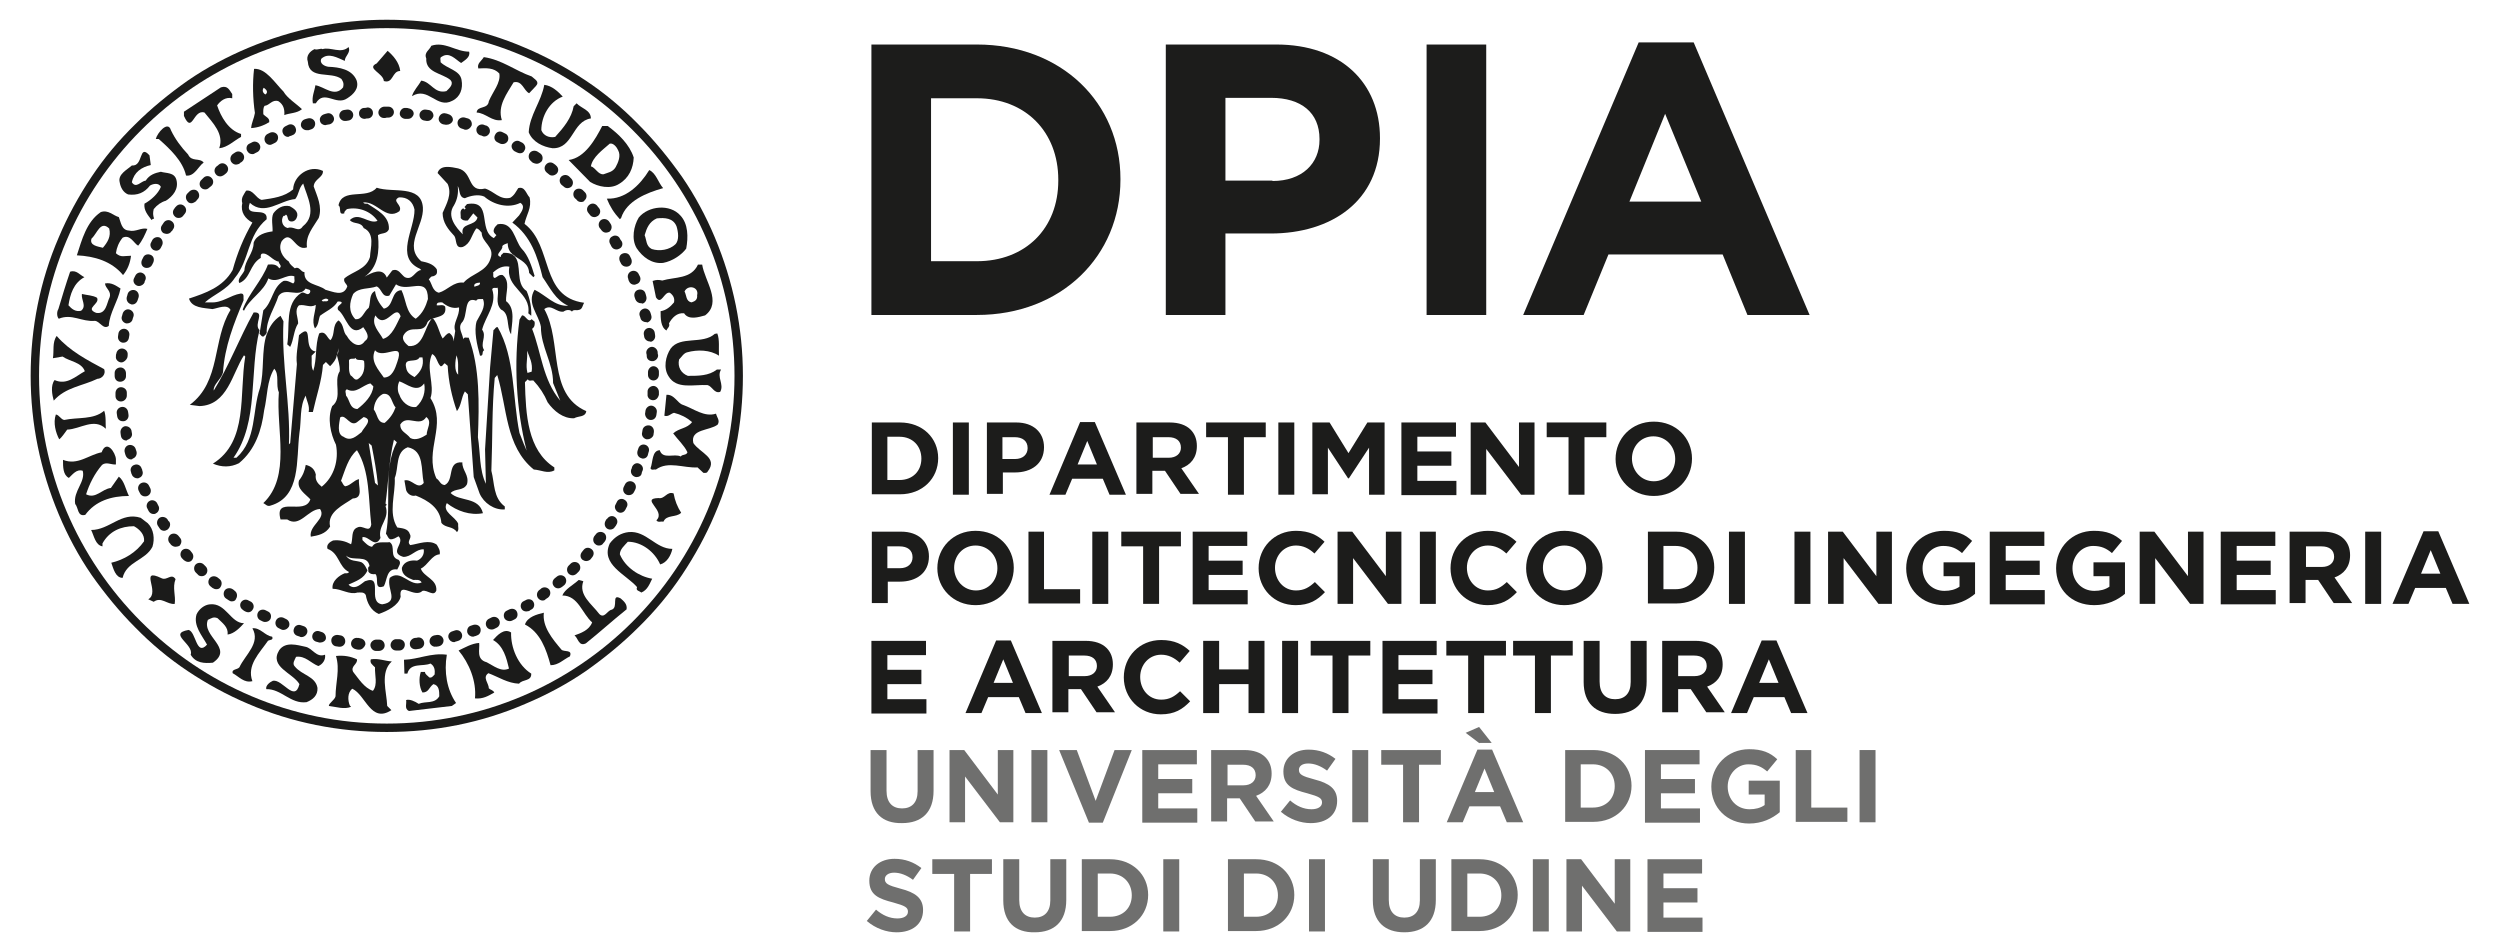 <?xml version="1.0" encoding="utf-8"?>
<!-- Generator: Adobe Illustrator 27.3.1, SVG Export Plug-In . SVG Version: 6.00 Build 0)  -->
<svg version="1.1" id="Livello_1" xmlns="http://www.w3.org/2000/svg" xmlns:xlink="http://www.w3.org/1999/xlink" x="0px" y="0px"
	 viewBox="0 0 595.3 226.8" style="enable-background:new 0 0 595.3 226.8;" xml:space="preserve">
<style type="text/css">
	.st0{fill:#1C1C1B;}
	.st1{fill:#6F6F6E;}
	.st2{fill:#1B1B1A;}
</style>
<g>
	<g>
		<path class="st0" d="M207.5,10.6h25.1c20.2,0,34.2,13.9,34.2,32v0.2c0,18.1-14,32.2-34.2,32.2h-25.1V10.6z M221.7,23.4v38.8h10.9
			c11.6,0,19.4-7.8,19.4-19.2v-0.2c0-11.4-7.8-19.4-19.4-19.4H221.7z"/>
		<path class="st0" d="M277.6,10.6h26.3c15.4,0,24.7,9.1,24.7,22.3V33c0,14.9-11.6,22.6-26,22.6h-10.8V75h-14.2V10.6z M303,43.1
			c7.1,0,11.2-4.2,11.2-9.8v-0.2c0-6.3-4.4-9.8-11.5-9.8h-10.9v19.7H303z"/>
		<path class="st0" d="M339.7,10.6h14.2V75h-14.2V10.6z"/>
		<path class="st0" d="M390.2,10.1h13.1L430.9,75h-14.8l-5.9-14.4H383L377.1,75h-14.4L390.2,10.1z M405.1,48l-8.6-20.9L388,48H405.1
			z"/>
	</g>
	<g>
		<path class="st0" d="M207.6,100.6h6.7c5.4,0,9.1,3.7,9.1,8.5v0c0,4.8-3.7,8.6-9.1,8.6h-6.7V100.6z M211.3,104v10.3h2.9
			c3.1,0,5.2-2.1,5.2-5.1v0c0-3-2.1-5.2-5.2-5.2H211.3z"/>
		<path class="st0" d="M226.9,100.6h3.8v17.2h-3.8V100.6z"/>
		<path class="st0" d="M235,100.6h7c4.1,0,6.6,2.4,6.6,5.9v0c0,4-3.1,6-6.9,6h-2.9v5.1H235V100.6z M241.7,109.3c1.9,0,3-1.1,3-2.6v0
			c0-1.7-1.2-2.6-3.1-2.6h-2.9v5.2H241.7z"/>
		<path class="st0" d="M257.2,100.5h3.5l7.4,17.3h-3.9l-1.6-3.8h-7.3l-1.6,3.8h-3.8L257.2,100.5z M261.2,110.6l-2.3-5.6l-2.3,5.6
			H261.2z"/>
		<path class="st0" d="M270.7,100.6h7.8c2.2,0,3.9,0.6,5,1.7c1,1,1.5,2.3,1.5,3.9v0c0,2.8-1.5,4.5-3.7,5.3l4.2,6.1h-4.4l-3.7-5.5h-3
			v5.5h-3.8V100.6z M278.3,109c1.8,0,2.9-1,2.9-2.4v0c0-1.6-1.1-2.5-3-2.5h-3.7v4.9H278.3z"/>
		<path class="st0" d="M292.4,104.1h-5.2v-3.5h14.2v3.5h-5.2v13.7h-3.8V104.1z"/>
		<path class="st0" d="M304.4,100.6h3.8v17.2h-3.8V100.6z"/>
		<path class="st0" d="M312.5,100.6h4.1l4.5,7.3l4.5-7.3h4.1v17.2h-3.7v-11.2l-4.8,7.3H321l-4.8-7.3v11.1h-3.7V100.6z"/>
		<path class="st0" d="M333.8,100.6h12.9v3.4h-9.2v3.5h8.1v3.4h-8.1v3.6h9.3v3.4h-13.1V100.6z"/>
		<path class="st0" d="M350.2,100.6h3.5l8,10.6v-10.6h3.7v17.2h-3.2l-8.3-10.9v10.9h-3.7V100.6z"/>
		<path class="st0" d="M373.5,104.1h-5.2v-3.5h14.2v3.5h-5.2v13.7h-3.8V104.1z"/>
		<path class="st0" d="M384.7,109.3L384.7,109.3c0-4.9,3.8-8.9,9.1-8.9s9.1,3.9,9.1,8.8v0c0,4.9-3.8,8.9-9.1,8.9
			C388.5,118.1,384.7,114.1,384.7,109.3z M398.9,109.3L398.9,109.3c0-3-2.2-5.4-5.2-5.4c-3,0-5.1,2.4-5.1,5.3v0
			c0,2.9,2.2,5.4,5.2,5.4C396.8,114.6,398.9,112.2,398.9,109.3z"/>
		<path class="st0" d="M207.6,126.6h7c4.1,0,6.6,2.4,6.6,5.9v0c0,4-3.1,6-6.9,6h-2.9v5.1h-3.8V126.6z M214.3,135.3
			c1.9,0,3-1.1,3-2.6v0c0-1.7-1.2-2.6-3.1-2.6h-2.9v5.2H214.3z"/>
		<path class="st0" d="M223.2,135.3L223.2,135.3c0-4.9,3.8-8.9,9.1-8.9c5.3,0,9.1,3.9,9.1,8.8v0c0,4.9-3.8,8.9-9.1,8.9
			S223.2,140.1,223.2,135.3z M237.5,135.3L237.5,135.3c0-3-2.2-5.4-5.2-5.4s-5.1,2.4-5.1,5.3v0c0,2.9,2.2,5.4,5.2,5.4
			C235.4,140.6,237.5,138.2,237.5,135.3z"/>
		<path class="st0" d="M244.8,126.6h3.8v13.7h8.6v3.4h-12.3V126.6z"/>
		<path class="st0" d="M260.1,126.6h3.8v17.2h-3.8V126.6z"/>
		<path class="st0" d="M272.2,130.1h-5.2v-3.5h14.2v3.5h-5.2v13.7h-3.8V130.1z"/>
		<path class="st0" d="M284,126.6H297v3.4h-9.2v3.5h8.1v3.4h-8.1v3.6h9.3v3.4H284V126.6z"/>
		<path class="st0" d="M299.7,135.3L299.7,135.3c0-4.9,3.7-8.9,8.9-8.9c3.2,0,5.2,1.1,6.8,2.6l-2.4,2.8c-1.3-1.2-2.7-1.9-4.4-1.9
			c-2.9,0-5,2.4-5,5.3v0c0,2.9,2,5.4,5,5.4c2,0,3.2-0.8,4.5-2l2.4,2.4c-1.8,1.9-3.7,3.1-7,3.1C303.4,144.1,299.7,140.2,299.7,135.3z
			"/>
		<path class="st0" d="M318.5,126.6h3.5l8,10.6v-10.6h3.7v17.2h-3.2l-8.3-10.9v10.9h-3.7V126.6z"/>
		<path class="st0" d="M338.1,126.6h3.8v17.2h-3.8V126.6z"/>
		<path class="st0" d="M345.4,135.3L345.4,135.3c0-4.9,3.7-8.9,8.9-8.9c3.2,0,5.2,1.1,6.8,2.6l-2.4,2.8c-1.3-1.2-2.7-1.9-4.4-1.9
			c-2.9,0-5,2.4-5,5.3v0c0,2.9,2,5.4,5,5.4c2,0,3.2-0.8,4.5-2l2.4,2.4c-1.8,1.9-3.7,3.1-7,3.1C349.1,144.1,345.4,140.2,345.4,135.3z
			"/>
		<path class="st0" d="M363.4,135.3L363.4,135.3c0-4.9,3.8-8.9,9.1-8.9c5.3,0,9.1,3.9,9.1,8.8v0c0,4.9-3.8,8.9-9.1,8.9
			S363.4,140.1,363.4,135.3z M377.7,135.3L377.7,135.3c0-3-2.2-5.4-5.2-5.4c-3,0-5.1,2.4-5.1,5.3v0c0,2.9,2.2,5.4,5.2,5.4
			C375.6,140.6,377.7,138.2,377.7,135.3z"/>
		<path class="st0" d="M392.4,126.6h6.7c5.4,0,9.1,3.7,9.1,8.5v0c0,4.8-3.7,8.6-9.1,8.6h-6.7V126.6z M396.1,130v10.3h2.9
			c3.1,0,5.2-2.1,5.2-5.1v0c0-3-2.1-5.2-5.2-5.2H396.1z"/>
		<path class="st0" d="M411.7,126.6h3.8v17.2h-3.8V126.6z"/>
		<path class="st0" d="M427.3,126.6h3.8v17.2h-3.8V126.6z"/>
		<path class="st0" d="M435.3,126.6h3.5l8,10.6v-10.6h3.7v17.2h-3.2l-8.3-10.9v10.9h-3.7V126.6z"/>
		<path class="st0" d="M453.9,135.3L453.9,135.3c0-4.9,3.8-8.9,9-8.9c3.1,0,5,0.8,6.7,2.4l-2.4,2.9c-1.3-1.1-2.5-1.7-4.5-1.7
			c-2.7,0-4.9,2.4-4.9,5.3v0c0,3.1,2.2,5.4,5.2,5.4c1.4,0,2.6-0.3,3.6-1v-2.5h-3.8v-3.3h7.5v7.5c-1.8,1.5-4.2,2.7-7.3,2.7
			C457.6,144.1,453.9,140.3,453.9,135.3z"/>
		<path class="st0" d="M473.9,126.6h12.9v3.4h-9.2v3.5h8.1v3.4h-8.1v3.6h9.3v3.4h-13.1V126.6z"/>
		<path class="st0" d="M489.6,135.3L489.6,135.3c0-4.9,3.8-8.9,9-8.9c3.1,0,4.9,0.8,6.7,2.4l-2.4,2.9c-1.3-1.1-2.5-1.7-4.5-1.7
			c-2.7,0-4.9,2.4-4.9,5.3v0c0,3.1,2.2,5.4,5.2,5.4c1.4,0,2.6-0.3,3.6-1v-2.5h-3.8v-3.3h7.5v7.5c-1.8,1.5-4.2,2.7-7.3,2.7
			C493.2,144.1,489.6,140.3,489.6,135.3z"/>
		<path class="st0" d="M509.5,126.6h3.5l8,10.6v-10.6h3.7v17.2h-3.2l-8.3-10.9v10.9h-3.7V126.6z"/>
		<path class="st0" d="M528.9,126.6h12.9v3.4h-9.2v3.5h8.1v3.4h-8.1v3.6h9.3v3.4h-13.1V126.6z"/>
		<path class="st0" d="M545.3,126.6h7.8c2.2,0,3.9,0.6,5,1.7c1,1,1.5,2.3,1.5,3.9v0c0,2.8-1.5,4.5-3.7,5.3l4.2,6.1h-4.4l-3.7-5.5h-3
			v5.5h-3.8V126.6z M552.9,135c1.8,0,2.9-1,2.9-2.4v0c0-1.6-1.1-2.5-3-2.5h-3.7v4.9H552.9z"/>
		<path class="st0" d="M563.2,126.6h3.8v17.2h-3.8V126.6z"/>
		<path class="st0" d="M577.1,126.5h3.5l7.4,17.3H584l-1.6-3.8h-7.3l-1.6,3.8h-3.8L577.1,126.5z M581.1,136.6l-2.3-5.6l-2.3,5.6
			H581.1z"/>
		<path class="st0" d="M207.6,152.6h12.9v3.4h-9.2v3.5h8.1v3.4h-8.1v3.6h9.3v3.4h-13.1V152.6z"/>
		<path class="st0" d="M237.2,152.5h3.5l7.4,17.3h-3.9l-1.6-3.8h-7.3l-1.6,3.8h-3.8L237.2,152.5z M241.2,162.6l-2.3-5.6l-2.3,5.6
			H241.2z"/>
		<path class="st0" d="M250.7,152.6h7.8c2.2,0,3.9,0.6,5,1.7c1,1,1.5,2.3,1.5,3.9v0c0,2.8-1.5,4.5-3.7,5.3l4.2,6.1h-4.4l-3.7-5.5h-3
			v5.5h-3.8V152.6z M258.3,161c1.8,0,2.9-1,2.9-2.4v0c0-1.6-1.1-2.5-3-2.5h-3.7v4.9H258.3z"/>
		<path class="st0" d="M267.6,161.3L267.6,161.3c0-4.9,3.7-8.9,8.9-8.9c3.2,0,5.2,1.1,6.8,2.6l-2.4,2.8c-1.3-1.2-2.7-1.9-4.4-1.9
			c-2.9,0-5,2.4-5,5.3v0c0,2.9,2,5.4,5,5.4c2,0,3.2-0.8,4.5-2l2.4,2.4c-1.8,1.9-3.7,3.1-7,3.1C271.4,170.1,267.6,166.2,267.6,161.3z
			"/>
		<path class="st0" d="M286.5,152.6h3.8v6.8h7v-6.8h3.8v17.2h-3.8v-6.9h-7v6.9h-3.8V152.6z"/>
		<path class="st0" d="M305.3,152.6h3.8v17.2h-3.8V152.6z"/>
		<path class="st0" d="M317.3,156.1h-5.2v-3.5h14.2v3.5h-5.2v13.7h-3.8V156.1z"/>
		<path class="st0" d="M329.2,152.6h12.9v3.4H333v3.5h8.1v3.4H333v3.6h9.3v3.4h-13.1V152.6z"/>
		<path class="st0" d="M349.6,156.1h-5.2v-3.5h14.2v3.5h-5.2v13.7h-3.8V156.1z"/>
		<path class="st0" d="M365.5,156.1h-5.2v-3.5h14.2v3.5h-5.2v13.7h-3.8V156.1z"/>
		<path class="st0" d="M377.1,162.4v-9.8h3.8v9.7c0,2.8,1.4,4.2,3.7,4.2s3.7-1.4,3.7-4.1v-9.8h3.8v9.7c0,5.2-2.9,7.7-7.5,7.7
			S377.1,167.5,377.1,162.4z"/>
		<path class="st0" d="M395.9,152.6h7.8c2.2,0,3.9,0.6,5,1.7c1,1,1.5,2.3,1.5,3.9v0c0,2.8-1.5,4.5-3.7,5.3l4.2,6.1h-4.4l-3.7-5.5h-3
			v5.5h-3.8V152.6z M403.5,161c1.8,0,2.9-1,2.9-2.4v0c0-1.6-1.1-2.5-3-2.5h-3.8v4.9H403.5z"/>
		<path class="st0" d="M419.5,152.5h3.5l7.4,17.3h-3.9l-1.6-3.8h-7.3l-1.6,3.8h-3.8L419.5,152.5z M423.5,162.6l-2.3-5.6l-2.3,5.6
			H423.5z"/>
		<path class="st1" d="M207.3,188.4v-9.8h3.8v9.7c0,2.8,1.4,4.2,3.7,4.2s3.7-1.4,3.7-4.1v-9.8h3.8v9.7c0,5.2-2.9,7.7-7.5,7.7
			C210.1,196.1,207.3,193.5,207.3,188.4z"/>
		<path class="st1" d="M226.1,178.6h3.5l8,10.6v-10.6h3.7v17.2h-3.2l-8.3-10.9v10.9h-3.7V178.6z"/>
		<path class="st1" d="M245.6,178.6h3.8v17.2h-3.8V178.6z"/>
		<path class="st1" d="M252.2,178.6h4.2l4.5,12.1l4.5-12.1h4.1l-6.9,17.3h-3.3L252.2,178.6z"/>
		<path class="st1" d="M272.1,178.6H285v3.4h-9.2v3.5h8.1v3.4h-8.1v3.6h9.3v3.4h-13.1V178.6z"/>
		<path class="st1" d="M288.5,178.6h7.8c2.2,0,3.9,0.6,5,1.7c1,1,1.5,2.3,1.5,3.9v0c0,2.8-1.5,4.5-3.7,5.3l4.2,6.1h-4.4l-3.7-5.5h-3
			v5.5h-3.8V178.6z M296.1,187c1.8,0,2.9-1,2.9-2.4v0c0-1.6-1.1-2.5-3-2.5h-3.7v4.9H296.1z"/>
		<path class="st1" d="M305,193.3l2.2-2.7c1.5,1.3,3.2,2.1,5.1,2.1c1.5,0,2.5-0.6,2.5-1.6v0c0-1-0.6-1.4-3.5-2.2
			c-3.5-0.9-5.7-1.8-5.7-5.2v0c0-3.1,2.5-5.2,6-5.2c2.5,0,4.6,0.8,6.4,2.2l-2,2.8c-1.5-1.1-3-1.7-4.5-1.7s-2.2,0.7-2.2,1.5v0
			c0,1.1,0.7,1.5,3.7,2.3c3.5,0.9,5.4,2.2,5.4,5.1v0c0,3.4-2.6,5.3-6.3,5.3C309.7,196,307.1,195.1,305,193.3z"/>
		<path class="st1" d="M322,178.6h3.8v17.2H322V178.6z"/>
		<path class="st1" d="M334.1,182.1h-5.2v-3.5h14.2v3.5h-5.2v13.7h-3.8V182.1z"/>
		<path class="st1" d="M351.8,178.5h3.5l7.4,17.3h-3.9l-1.6-3.8h-7.3l-1.6,3.8h-3.8L351.8,178.5z M352.3,177l-3.3-2.5l3.2-1.4l3,3.8
			H352.3z M355.8,188.6l-2.3-5.6l-2.3,5.6H355.8z"/>
		<path class="st1" d="M372.7,178.6h6.7c5.4,0,9.1,3.7,9.1,8.5v0c0,4.8-3.7,8.6-9.1,8.6h-6.7V178.6z M376.4,182v10.3h2.9
			c3.1,0,5.2-2.1,5.2-5.1v0c0-3-2.1-5.2-5.2-5.2H376.4z"/>
		<path class="st1" d="M391.8,178.6h12.9v3.4h-9.2v3.5h8.1v3.4h-8.1v3.6h9.3v3.4h-13.1V178.6z"/>
		<path class="st1" d="M407.5,187.3L407.5,187.3c0-4.9,3.8-8.9,9-8.9c3.1,0,5,0.8,6.7,2.4l-2.4,2.9c-1.3-1.1-2.5-1.7-4.5-1.7
			c-2.7,0-4.9,2.4-4.9,5.3v0c0,3.1,2.2,5.4,5.2,5.4c1.4,0,2.6-0.3,3.6-1v-2.5h-3.8v-3.3h7.4v7.5c-1.8,1.5-4.2,2.7-7.3,2.7
			C411.2,196.1,407.5,192.3,407.5,187.3z"/>
		<path class="st1" d="M427.5,178.6h3.8v13.7h8.6v3.4h-12.3V178.6z"/>
		<path class="st1" d="M442.8,178.6h3.8v17.2h-3.8V178.6z"/>
		<path class="st1" d="M206.4,219.3l2.2-2.7c1.5,1.3,3.2,2.1,5.1,2.1c1.5,0,2.5-0.6,2.5-1.6v0c0-1-0.6-1.4-3.5-2.2
			c-3.5-0.9-5.7-1.8-5.7-5.2v0c0-3.1,2.5-5.2,6-5.2c2.5,0,4.6,0.8,6.4,2.2l-2,2.8c-1.5-1.1-3-1.7-4.5-1.7c-1.4,0-2.2,0.7-2.2,1.5v0
			c0,1.1,0.7,1.5,3.7,2.3c3.5,0.9,5.4,2.2,5.4,5.1v0c0,3.4-2.6,5.3-6.3,5.3C211.1,222,208.5,221.1,206.4,219.3z"/>
		<path class="st1" d="M227.2,208.1H222v-3.5h14.2v3.5H231v13.7h-3.8V208.1z"/>
		<path class="st1" d="M238.9,214.4v-9.8h3.8v9.7c0,2.8,1.4,4.2,3.7,4.2s3.7-1.4,3.7-4.1v-9.8h3.8v9.7c0,5.2-2.9,7.7-7.5,7.7
			C241.7,222.1,238.9,219.5,238.9,214.4z"/>
		<path class="st1" d="M257.6,204.6h6.7c5.4,0,9.1,3.7,9.1,8.5v0c0,4.8-3.7,8.6-9.1,8.6h-6.7V204.6z M261.4,208v10.3h2.9
			c3.1,0,5.2-2.1,5.2-5.1v0c0-3-2.1-5.2-5.2-5.2H261.4z"/>
		<path class="st1" d="M277,204.6h3.8v17.2H277V204.6z"/>
		<path class="st1" d="M292.4,204.6h6.7c5.4,0,9.1,3.7,9.1,8.5v0c0,4.8-3.7,8.6-9.1,8.6h-6.7V204.6z M296.2,208v10.3h2.9
			c3.1,0,5.2-2.1,5.2-5.1v0c0-3-2.1-5.2-5.2-5.2H296.2z"/>
		<path class="st1" d="M311.7,204.6h3.8v17.2h-3.8V204.6z"/>
		<path class="st1" d="M326.9,214.4v-9.8h3.8v9.7c0,2.8,1.4,4.2,3.7,4.2c2.3,0,3.7-1.4,3.7-4.1v-9.8h3.8v9.7c0,5.2-2.9,7.7-7.5,7.7
			S326.9,219.5,326.9,214.4z"/>
		<path class="st1" d="M345.6,204.6h6.7c5.4,0,9.1,3.7,9.1,8.5v0c0,4.8-3.7,8.6-9.1,8.6h-6.7V204.6z M349.4,208v10.3h2.9
			c3.1,0,5.2-2.1,5.2-5.1v0c0-3-2.1-5.2-5.2-5.2H349.4z"/>
		<path class="st1" d="M365,204.6h3.8v17.2H365V204.6z"/>
		<path class="st1" d="M373,204.6h3.5l8,10.6v-10.6h3.7v17.2h-3.2l-8.3-10.9v10.9H373V204.6z"/>
		<path class="st1" d="M392.4,204.6h12.9v3.4h-9.2v3.5h8.1v3.4h-8.1v3.6h9.3v3.4h-13.1V204.6z"/>
	</g>
	<g>
		<path class="st2" d="M111.7,12.3c0.4,1.3-1.1,2.1-1.9,2.7c-1.4-0.9-2.8-2.7-4.6-1.5c-0.6,0.2-0.2,0.9-0.3,1.3
			c1.6,1.6,4.6,1.9,5,4.2c0.4,2.1-0.3,4.1-2.2,5c-3.7,2-5.7-3.5-9.6-1.1c0.4-1.4,1.5-2.4,2.2-3.7c2.4,0.3,3.1,3.2,6,2.5
			c0.7-0.7,1.9-1.7,0.9-2.7c-2-1.6-5.9-1.7-5.7-5.1c-0.6-1.4,0.8-2,1.2-3C105.9,9.8,108.5,12.3,111.7,12.3"/>
		<path class="st2" d="M76.8,11.7c1.9-0.6,4.4,1.2,6.2-0.5c0.6,1.4-0.9,2.1-0.9,3.3c-1.7-0.7-3.9-2.1-5.6-0.5
			c-0.5,1.2,0.9,1.8,1.7,1.9c2.6,0.1,5.6,0.6,6.7,3.2c0.7,2-0.8,3.4-2.2,4.3c-2.7,1.9-5.5-2.2-7.5,1.2l-0.7,0
			c-0.3-1.6,0.4-2.9,0.6-4.3c2.1,0.3,4.6,3,6.6,0.5c0.2-0.9,0.1-1.2-0.4-2c-2.5-1.9-7.7,0.3-8-4.1c-0.5-1.4,0.5-2.5,1.6-3
			C75.6,12,76.4,11.4,76.8,11.7"/>
		<path class="st2" d="M95.3,16.9c-2,0-1.6,3.1-3.9,2.4c-0.1-1.9-4.3-3-1.7-4.2l2.6-3C93.6,13.2,95.1,14.9,95.3,16.9"/>
		<path class="st2" d="M126.6,18.2c0.7,0.7,2,1.2,1,2.3l-1.6,1.7c-1.3-0.6-1.6-3.1-3.7-2.6c-1.6,2.7-3.9,5.6-2.8,9
			c-2.4,0.4-3.8-1.7-6-1.8c0.1-1.7,2.7-0.7,2.9-2.7c0.9-2.2,2.9-4.4,2.5-6.6c-1.3-1.4-3.1-1.3-5-1.2c-0.4-1.2,0.8-1.8,1.3-2.7
			C119.5,14.2,122.8,16.9,126.6,18.2"/>
		<path class="st2" d="M55.3,22.4l0,1c-1.6-0.4-2.9,0.7-3.6,1.7c0.9,2.7,2.7,5.9,5.7,6.8l0,0.7c-1.7,0.9-3.2,2.5-5.2,2.7
			c1.2-3.4-1.5-6-3.5-8.5c-2.7-0.9-2.9,5.3-4.9,0.8l0-1l8.8-5.8C54.2,20.3,54.6,21.4,55.3,22.4"/>
		<path class="st2" d="M63.5,22.2l-0.3,0.3c-0.7-0.4-0.8-1.1-0.4-1.6C63.1,21.1,63.8,21.6,63.5,22.2 M71.9,26
			c-1.2-1.2-3.5-2.6-4.4-4.2c-2-2-4.2-5.6-7-5.4c-0.4,3.3-0.3,7.2,0.2,10.5c-0.2,1.3-0.8,2.3-0.9,3.6c1.6-0.1,3-0.6,4.3-1.4
			c0.2-1-0.9-1.3-1.4-1.9c0-0.7-0.1-1.4,0.3-2c1.2-0.1,1.8-1.6,3.3-1.1c1.2,0.8,1.5,1.9,1.4,3.3C69,26.9,70.7,27,71.9,26"/>
		<path class="st2" d="M134,23c-3.2,1.2-5.1,4.7-5.1,8c0.5,1.3,1.9,1.9,3.3,1.6c2-2.2,3.9-4.5,4.4-7.3l0.7-0.7
			c1.1,1.2,3.4,1.6,3.4,3.6c-4.5,0.7-4.2,7.2-9.1,7.1c-2.3-0.3-4.8-1.5-5.7-3.8c0.2-4.1,3-7.3,3.7-11.3
			C131.4,20.4,132.9,21.8,134,23"/>
		<path class="st2" d="M40.7,31c1,2.1,2.4,4,4.1,5.8c0.8,1.8,2.7,0.7,3.7,1.9c-1.2,0.8-2.2,3.4-4.2,3.1c-0.8-3.5-3.8-6.3-6.5-8.7
			l-0.7,0C37.4,31.7,40,28.6,40.7,31"/>
		<path class="st2" d="M35.9,39.3c-2.2,0.5-4,1.7-4.5,4.1c1,1.6,2.2-0.3,3.3-0.4c0.9-1.4,2.2-1.8,3.6-2.1c1.3,0.4,3.2,0.1,3.7,1.9
			c0.6,2.2-0.8,3.9-2.5,5c-1.1,0.3-2.1,1-2.9,2c-0.2,0.9-0.2,1.4,0.1,2.3c-0.3-0.1-0.5,0.2-0.6,0.3c-0.9-1.2-1.9-2.3-1.7-3.9
			c1.5-0.8,3.3-2.4,3.9-4c-0.5-1.1-2-0.7-2.6-0.3c-1.3,1.7-3,2.4-5.2,2.1c-1.2-0.5-1.8-1.7-2-2.9c-0.5-1.9,1.8-3,2.9-4
			c2.8,0.3,1.6-5.3,4.2-2.4L35.9,39.3z"/>
		<path class="st2" d="M146.6,39.8c-0.7,1.2-1.9,1.3-2.9,1.7c-1.3,0.1-1.9-1.6-3-1.9c0.4-2.2,2.8-3.9,4.5-5.4c0.9-0.2,1.7,0.9,2,1.6
			C147.9,37.1,147.2,38.7,146.6,39.8 M144.7,30l-1.3,0c-1.6,3.1-4.1,7.6-8,8.1l5.1,5.2c1.9,1.2,4.9,1.8,6.9,0.5
			c2.4-1.4,3.4-3.8,3.5-6.3C149.9,34.4,147.3,31.9,144.7,30"/>
		<path class="st2" d="M157.9,44.8c-3.9,1.1-8.7,3-10,7.1l-0.3,0.3c-1.4-1.5-2.4-3.1-3.1-4.9c4.4,0.2,7.9-3.2,10.1-6.8
			C156.2,41.2,156.7,43.4,157.9,44.8"/>
		<path class="st2" d="M24.5,59c-1.1-0.3-3.3-0.5-2.7-2.2c1.3-1.1,2.1-4.4,4.2-2.4C26.5,56.3,25.6,57.7,24.5,59 M30.7,54.9
			c-1.8-0.1-1.9-2-2.4-3.2c-1.4-0.4-2.5-1.8-4.3-1.2c-3.4,2.3-4.5,6.6-5.7,10.3c4.2,0.2,8.3,1.4,11,4.7c1.1-1.3,1.7-2.9,1.9-4.6
			c-1.6,0-2.4,0.5-3.6-0.6c0.2-1.4,0.7-2.6,1.6-3.7c1.8-0.9,2.7,1.4,3.7,1.9c1-1.2,1.6-2.6,2.2-4C33.7,54.1,32.3,55.3,30.7,54.9"/>
		<path class="st2" d="M160.8,58.2c-1.4,1.3-3.7,1.7-5.6,1.1c-1.4-0.7-1.2-2.1-1.7-3.3c0.5-1.7,1.1-3.2,2.9-4
			c1.9-0.2,3.9-0.1,4.7,1.9C161.5,55.2,161.8,57.2,160.8,58.2 M162,51.3c-2.5-2.8-7.6-2.3-9.9,0.5c-1.2,2-1.8,5.1-0.5,7.3
			c1.4,2.1,3.6,3.8,6.3,3.5c2.2-0.4,4.4-1.9,5.5-3.4C163.9,56.5,163.9,53.3,162,51.3"/>
		<path class="st2" d="M20.1,66c-2.6,1.4-3.4,4.1-3.8,6.7c0.8,0.9,1.7,1.6,3,1.3c1.4-1.1,0-2.6,0.2-4c1.2,0.3,2.6,0.3,3.6,0.9
			c0.8,1.5-3,2.5-0.2,3.6c2.4,0.4,2.5-2.3,3.2-3.7c0.5-1.5-1-2.1-1.1-3.3c1.5-0.3,2.6,0.5,3.7,1.2c-0.6,3.1-2.6,5.7-2.8,8.9
			c-1.3,1-2.1-1.1-3.3-1.2c-3.1,0.3-5.5-1.8-8.6-0.5c-0.5-0.5-0.5-1.7-0.1-2.3c0.9-3,1.8-6,2.8-8.9C18.2,64.2,19,65.5,20.1,66"/>
		<path class="st2" d="M164.7,72c-1.4-0.2-1.2-1.7-1.7-2.6c0.8-1.7,3.5-1.1,3,0.9C166.1,71.3,165.6,71.7,164.7,72 M167.2,63l-1,0
			c-1.6,3.5-5.5,2.9-8.5,3.8c-0.9-0.2-1.4-0.2-2.3,0.1l0.8,3.9c1.3,2,1.9-1.4,3.3-1.1c0.8,0.6,1.2,1.3,1,2.3
			c-0.9,1.1-1.9,1.9-3.2,2.1c0,1.7,0,3.8,1.4,4.6c0.2-0.6,0.9-0.9,0.6-1.7c0.7-1.3,1.9-2.6,3.6-2.4c1.1,1.7,3.5,0.9,5,0.5
			C172,72,167.8,66.9,167.2,63"/>
		<path class="st2" d="M24.8,87.9c0.5,1.2-0.6,2.3-1.6,2.3c-3.5,1.7-7.6,2-10.4,5.2C12.4,94,12,91.8,13,90.5c2.9,1.3,5-0.9,7.2-2.1
			c-0.8-2.2-3.6-2.3-5.3-3.5l-2.3,0.4c0.3-1.7-0.2-3.8,0.9-5.3C16.6,83.6,20.9,85.8,24.8,87.9"/>
		<path class="st2" d="M170.8,79.4c0.6,1.5,0.3,3.5,0.4,5.3c-2.1-1.4-5.1-1.5-7.6-0.8c-0.8,0.2-1.3,1.1-1.9,1.7
			c-0.4,1.8,0.5,3.3,2.1,3.9c2.5,0,5,0,6.9-1.5l1,0c-1.1,1.8,0.8,3.5-0.2,5.3c-1.4,0.5-1.9-1.3-3-1.6c-3.3-0.2-7.4,1.1-9.3-2.1
			c-1.3-2-0.7-4.8,0.5-6.6c2.3-3.1,7.6-0.9,10.5-3.5L170.8,79.4z"/>
		<path class="st2" d="M162.6,96.4c2.6,0.9,5.1,3,7.9,2.1c0.2,0.9,1,1.6,0.4,2.6c-1.9,1.5-6.6,1-5.8,4.4c1.6,2.4,6,3.5,3.4,6.8
			c-0.2,0.4-0.6,0.3-1,0.3l-1.4-1.3c-3.3,0.2-7-1.6-9.9,0.5c-0.4-0.1-1.1,0.3-1.3-0.3c0.6-1.5,0.3-4.2,2.2-4.3
			c0.7,2.3,3.5,0.7,5,1.5c0.4-0.6,1.3-0.2,1.6-1c-0.8-1.7-2.3-3-3.4-4.5c1.4-1.3,3.3-1.1,4.5-2.7c-1.3-1.1-2.7-1.8-4.3-2.2
			c-0.8,0.2-1.3,1-2.3,0.7l0.5-5C160.6,93.9,161.3,96,162.6,96.4"/>
		<path class="st2" d="M25.2,102.1c-2.8-2.7-6.1,0.1-9.2,0.2c-0.6,0.8-1.3,1.9-1.9,2.3c-0.8-1.5-1.5-3.9-0.8-5.9
			c0.8,0.1,1.2,1.2,2,1.3c3.2-0.7,7,0,9.5-2.2C25.3,99,25.1,101.1,25.2,102.1"/>
		<path class="st2" d="M126.7,78.3c0.6-0.4,0.7-1,0.6-1.7l-0.7-0.6c-0.9,1-1.4-1-2.3-0.9l-0.6,1c-1.4,10.5-0.8,21.3,1.7,31.2
			c-0.1-0.2-1.2-2.8-1.7-4.2c-1.7-8.4-1-17.9-5.2-25.2c-0.5-0.1-0.6,0.5-1,0.7l-0.8,8.9l-1.2,19.5l0.2,8.2
			c-1.6-3.3-1.3-7.4-1.9-11.1c0.3-7.9,0.5-16.6-2.2-23.7c-0.4,0.1-1.1-0.3-1.3,0.4c-0.1-1.3-1.3-2.6-0.4-3.9
			c1.7-1.6,0.3-6.5,3.5-5.3c0.3-0.6,1.1-0.3,1.6-0.4c0.8,1.9-0.7,3.7-1.5,5.3c-0.7,2.3,0.1,5.7,0.8,8.2c1,0.1,0.3-1,1-1.3
			c-1.1-1.6,0.7-3.3-0.5-4.9c0.8-3.2,3.6-6,2.4-9.6c0.2-0.6,0.9-0.2,1.3-0.4c0.4,1.7-0.7,3.6,0.8,5.2c2.2,1,1.2,4.1,2.4,5.9
			c0.1-2.4,1.2-6.1-1.2-7.9c-0.1-2,1.1-4.7-0.8-6.2c-0.9-0.2-1.3,0.5-1.9,0.7c-0.6-0.2-0.2-0.9-0.4-1.3c1.1-1,2.3-1.7,3.9-1.4
			c-1,5.1,5.2,6.1,4.5,11.1l0.7,0.6c0.1-1.8-0.3-4.1-1.1-5.9c-2.8-1.8-1-6.4-2.9-8.3c-0.2-0.1-0.3-0.3-0.5-0.4
			c-0.5-0.3-1.2-0.4-2.1-0.4c-0.2,0.3-0.8,0.5-0.6,1c-1.8-0.5,0.6-1.6,0.3-2.6c0.3-0.4,0.8-0.5,1.3-0.7c0,1.3,0.5,2.1,1.2,2.7
			c0.2,0.1,0.4,0.2,0.5,0.4c1.4,1,3.3,1.7,3.4,4l1,1l0.3-0.3c-0.7-2.3-1.5-4.9-3.1-6.5c-1.7-2-1.9-6.5-5.7-5.8
			c-0.7,0.6-1.4,1.6-0.6,2.3l0.3,0.3l-0.6,0.7c-3.9-1.9-0.2-9.2-6.4-8.1l-0.6,0.7l0.3,0.3l-0.3,0.3l-0.3-0.3c-1,0.5-0.5,1.5-0.6,2.3
			c0.4,0.6,1,0.7,1.7,0.6l1.3-1.7l1,1c-0.5,2.2-4.2,1.1-3.5,4c-1.6-1.6-3.9-4.3-2.1-6.9c0.8-1.4,1.1-2.9,0.9-4.6
			c0.6,1,0.2,2.7,1.7,2.9c1.3-0.6,3.2-1,4.6-0.4c2.3,2,5.8,2.9,8.6,1.5c1.3,0.8,0.3,2.1-0.3,3l-1.6,1.7c4.4,3.2,6,8.1,7.2,13
			c1.7,2.4,3.1,5.5,6.1,6.8c-3.2,0.2-5.3-2.5-8-3.8c-2,3.2,1,5.9,1.5,8.8c0,4.9,2.9,8.5,2.9,13.4l1.7,4.2
			C129.2,90.4,128.9,83.9,126.7,78.3 M126.6,88.5l-1,0.3c-0.5-2,0.1-3.2-0.1-5.3C126.1,85.1,126.9,86.5,126.6,88.5 M108.7,84.6
			c0.6,1.7,0.3,2.7,0.4,4.6C108.1,88.4,108.4,85.9,108.7,84.6 M108,81.3c0-0.8-0.3-1.5-1-2c-0.7,0.1-1.1,0.9-1.6,1.3
			c-0.9-1.5-1.1-3.4-2.3-4.8c-0.1,0-0.2,0.1-0.3,0.1c-1.8,2.1-1.9,6.8-5.5,6.5c-0.9-0.7-1.9-1.8-1-2.9c1.7-2.3,4.5,0.3,5.5-2.8
			c0.3-0.4,0.6-0.6,1.1-0.8c0.1-0.1,0.2-0.2,0.2-0.2c0,0,0.1,0.1,0.1,0.1c1.5-0.5,3.2-0.6,2.8-2.8c-0.5-0.6-1.3-0.2-2-0.3
			c-0.1-0.8,0.8-0.7,1.3-0.7c1.1,0.9,2.4,1.6,4,1.2c0.2,2.1-1.6,3.8-0.9,5.6L108,81.3z M101.6,103.5c-1.1,0.7-2.6,1.5-3.9,0.8
			c-1-1.3-2.4-1.5-2.4-3.2c1.6-2.6,4.6,0.8,6.2-1.8C103,100.4,101.6,102.1,101.6,103.5 M99.9,85.1l0.7,0c0.4,2-0.4,3.4-1.9,4.7
			c-1-0.6-1.8-1-2-2.3C96.1,84.9,99.1,86.6,99.9,85.1 M95.1,90.8c1.8,0.6,4.2,2.9,5.9,0.5c0.4,1.9-0.2,4.1-1.9,5.6
			c-1.8,0.3-3.5-1.3-4-2.9C94.6,93.2,94.6,91.7,95.1,90.8 M91.4,89.9c-1.3-1.9-3.3-3.9-2.1-6.5c2,2.4,7.2-2.6,5.3,2.8
			C94.1,87.7,93.4,89.9,91.4,89.9 M91.9,127.1c0.4,0.4,0.4,1,1,1.3c0.8,0.1,1.4-0.4,2-0.7c1.7,1.6-2.4,3.8,1.1,4.9
			c1.9,0.1,3-1.9,4.9-1.8c0.2,1.2-0.5,2.3-1.6,2.7c-1.5-0.2-3.1,0.2-3.6,1.7c-0.1,1.7,1.4,2.4,2.7,2.9c0.7,0,1.6-0.2,2,0.6
			c-2.8,1.2-4.9-3.3-7.6-1.1c-0.8,2.7,2.4,5.7-1.8,6.3c-3.7-0.5,0.5-7.2-4.1-5.5c-1,0.7-2.2,2-3.6,1.1l-0.3-0.3
			c1.7-0.8,3.7-1.4,4.5-3.4c-0.4-0.7-0.6-1.4-1.4-1.9c-1.2-0.5-2.8-0.1-3.7-1.6c1.6,1.5,5.1-0.4,5.6,2.5c-0.6,0.3-0.2,0.9-0.3,1.3
			c0.4,0.6,1,0.7,1.7,0.6c0.9,0.9-0.5,3.9,2,2.9c0.8-1.4,0.6-4.4,3.2-4c0.3-0.7,1.1-1.6,0.3-2.3c-2.3-0.7-0.6-3.2-2.1-4.2
			c-1.5,0.2-3.3-0.4-4.2,1.1c-0.9-0.1-1.6-0.9-2.3-1.6l0-0.7c1.6-0.3,3,2.8,4.3,0.2c-0.7-3,2.3-4.5,1.2-7.6l0.3-0.3l-0.3-0.3
			c0.7-5.1,0.8-10.3,2-15.2l0.7,0.6C91.1,111.6,93.3,120,91.9,127.1 M89,97.5c0.1-1.5,0.8-3,2.2-3.7c2.1-0.3,2,2.2,3,3.2
			c-0.5,1.4-1.3,2.6-2.6,3.7C89.8,100.7,89.9,98.6,89,97.5 M87.8,105.5l0.7,0.6c0.6,3.1,1.2,6.2,1.5,9.5l-0.7-0.6L87.8,105.5z
			 M86.1,102.9c-1.3,1-2.6,2.3-4.3,1.1c-1.7-0.6-1-3.3-0.8-4.6c1.4-1,2.4,2.7,4.3,0.9l1.3-1C89,99.9,86.6,101.8,86.1,102.9
			 M80.6,76.3c-1.6,1.2-0.7,3.3-1.9,4.7c-0.8-0.4-1.1-2.4-2.7-1.6c-1,2.8-0.5,6.1-1.4,8.9c-0.6-1-0.3-2.4-0.4-3.6l1-1
			c-3.3-0.4-0.3-7.2-4-3.9c-0.2,2.3-0.8,4.8-0.5,6.9l-1.6,18.8l-0.3,0.3c0.4-9.6-1.8-19.1-1.3-29.3l-0.7-1.3
			c-1.7,1.1-2.6,2.6-3.2,4.2c0,0,0,0.1,0,0.1l-0.1,0.1c-1.3,3.9-0.5,8.8-1.6,12.8c-1.9,5.5-0.7,12.2-5.6,16.6l-0.7,0
			c6.1-8.6,3.7-20.5,6.2-30.4c-1.5-1.4,1.5-4.4-1.4-4.2c-3.4,6.1-5.8,12.6-9.5,18.6c-0.2-1.4,1.8-2.7,2.2-4.3
			c0.4-6.2,2.6-11.7,4.9-17.2c-0.1-0.6,0.3-1.7-0.7-1.6c-2.5,0.4-4.4,2.3-7.2,2.1l-1.3,0c2.1-1.9,5.2-2.9,7.1-5.8
			c3.6-4.3,2.9-10.1,7.6-14c0.3-3.3-5.5,0-4-3.9c3.5,3.2,7.2-0.6,10.8-0.9c0.9-1.1,0.8-2.6,1.9-3.7c0.8,2.9,3.5,7.4-0.1,10.2
			c-1,1.6-2.2-0.2-3.6,0.4c-1.3-0.3-1.7-1.9-1-2.9c0.3,0.1,0.5-0.2,0.6-0.3c0.6,0.4,0.2,1.3,1,1.6c0.8,0.2,1.4-0.3,1.6-1
			c0.5-1.3-0.8-2.1-1.7-2.6c-1.7-0.4-3.1,0.6-3.9,1.7c-0.6,1.2-0.1,3.2-0.2,4.3c-1.5,0.2-3.8,0.7-4.5,2.7c0,2.5-2.1,4.2-2.2,6.6
			c-0.4,1-1.8,2-1.2,3c2.7-1.1,2.4-4.4,5.1-6c0-0.4-0.1-0.8,0.3-1c1.4-0.3,2.5,1.7,4,1.9c-0.1,0.5,0.6,0.7,0.4,1.3l-0.3,0.3
			c-0.6-1-1.6-1-2.7-0.9c-1.4,3.8-4.6,6.9-6,10.7l0.3,0.3c1.4-3,4.7-4.5,5.8-7.7c2.3,1.3,4.2-1.2,6.2-0.5c-0.1,0.6,0.3,1.3-0.3,1.7
			c-0.7-0.3-1.4-0.8-2.3-0.6c-2.7,1.6-2.5,4.9-4.8,7c-0.3,1.9-0.6,3.8-0.9,5.6c0.3,0.2,0.5,0.8,1,0.6l0.6-0.6c0-0.1,0-0.1,0.1-0.2
			c-0.1-3.3,1.9-5.9,2.8-8.8c1.6-2.3,4.9,0.6,6.5-1.8c0.4,0.3,1.4,0.1,1,1c-0.6,0.9-1.2-0.3-2,0c-4.1,2.6-2.7,8-3.4,12.3l0.7,0.6
			c0.9-1.8,0.8-3.9,1.9-5.6c0-1.4-1-3.1,0.2-4.3c1.5-0.3,2.6,0.7,4-0.1c-0.1,1.9-1.1,3.8-0.2,5.6c0.9-0.8,0.8-2,1.2-3
			c1.4-1.1,3.3-1.8,4.2-3.4c0.4,0,0.8-0.1,1,0.3c-0.3,0.5-1.3,0.8-0.9,1.7c2,1.4,2.7,6.8,6,4.1c0.6,0.9,1.8,2.4,0.4,3.3
			c-1.4,2.1-3.5,0.3-4.3-1.2C81.6,79.1,82,77.3,80.6,76.3 M80.4,84.6l0-0.7l0.3-1L80.4,84.6z M78.2,71.4c-0.2,0.6-0.9,0.2-1.3,0.4
			l-0.3-0.3C77,71.3,77.7,70.8,78.2,71.4 M84.7,84.8c0,0.2,0,0.3,0,0.4c0.1,0.9,1.6,0.2,2,0.8c0.2,1.7,0,3.3-1.5,4.3
			c-0.8,0.4-1.1-0.6-1.7-0.9c-0.6-1-0.3-2.4-0.4-3.6c0.3-0.7,1.3-0.1,1.6-0.6C84.7,85.1,84.7,85,84.7,84.8 M82.6,92.7
			c2.2,1.2,3.7-1,5.6-1.4l0.7,0.7c-0.2,2.2-2.1,4.1-3.8,5.4c-1.9-0.1-1.8-2.2-2.7-3.2C82.4,93.6,82,93,82.6,92.7 M95.4,75.3
			c-1,1.9-2,4.8-4.2,5.4c-0.9-1.7-2.9-3.4-1.8-5.6C91.8,78.8,94.2,72,95.4,75.3 M84.1,70c1.4-1.6,3.7-1.1,5.6-1.8
			c1.3,0.6,1.2,2.7,3,2.2l1.6-2.7c2.9,2.1,7.6-2.2,7.6,3.5c-0.5,1.7-1.2,3.4-2.9,4.7c-2.4-1.4-2.3-4.6-3.4-6.8
			c-2.6,0.1-1.7,3.9-4.2,4.4c-1.1-1.2-1.9-2.6-2.1-4.2c-1.5,0.7-1,2.7-1.5,4c-1.2,0.9-1.5,2.9-3.2,2.7C82.9,74.2,83.2,72,84.1,70
			 M90,56c0.8-0.6,2.1-0.2,2.6-1.4c0.2-3.2-2.9-4.6-5.1-6.1c-0.4,0-0.8,0.1-1-0.3c3.3-0.3,5.4,4.4,8.6,2.1c0.9-1.5-2-2.4-0.1-3.3
			c2-0.1,3.3,1,3.7,2.9c0.1,4.6-4.8,11.4,1.3,14.1l0.3,0.3c-1.5,0.1-2,2.6-3.9,1.7c-0.9-0.6-1.5-2.2-3-1.6l-1.3,1.7
			c-1-2.6-3.7-1.1-5.3-0.2C90,63.7,90.4,59.9,90,56 M114.3,67.3c0.1,0.8-0.9,0.7-1.3,1C112.6,67.5,113.7,67.3,114.3,67.3
			 M129.6,73.6c1.7-1.3,2.9,0.9,4.6,0.6c0.5-0.4,1.5-0.6,2,0c0.3-0.6,1.1-0.2,1.6-0.4c0.9-0.1,0.9-1.1,1.3-1.7
			c-10.6-1.4-7.3-13.5-14.2-18.8c0.4-2.1,1.8-3.8,1.2-6.3c-0.8-0.8-1.1-2.7-2.7-2.2c-0.6,0.9-0.9,1.7-1.9,2.3
			c-2.5,0.6-3.9-1.6-6-2.2c-4.3,1-2.8-3.9-6.4-4.8c-1.5-0.3-4.3-1-4.9,1.1l2.4,2.6c1.1,2.5-0.3,4.8-1.2,6.9c0,2.3,1.3,3.9,2.8,5.5
			c0.6,0.9,0.1,3.1,2,2.6c1.9-0.8,2-2.7,3.2-4.4c0.6,0,0.9,0.6,1.3,1c0,2.4,3.2,3.3,2.1,6.2c-1,3.2-4.5,3.5-6.4,5.7
			c-2.4-0.3-3.8,1.8-5.9,2.4c-1.6-0.4-1.6-2.2-2.4-3.2c0.3-0.2,0.5-0.8,1-0.7c0.9-0.3,1.1-0.7,0.9-1.7c-0.9-1.3-2.3-1.6-3.7-1.9
			c-4.3-3.7,0.7-8.4,0.4-12.8c-0.4-5.5-7.2-3.4-11-4.7c-2.4,2.9-8.2-0.1-9.1,4.2c0.8,0.5-0.2,2.4,1.4,1.9c-0.1-0.5,0.4-0.7,0.6-1
			c2.6-0.6,5.7,0.4,7.3,2.8c-2.1,0.9-4.4-2.3-6.6-0.2c0.9,1.1,2.6,0.3,3.3,1.9c2.8,1.3,1.6,4.7,1.5,6.9c-0.9,3-4.1,3.4-6.1,5.1
			c-0.3,0.9,0.6,1.3,0.7,1.9c-0.9,2.6-3.5,1.2-5.2,0.8c-1.7-1.4-5.2-1.1-5-4.2c-0.9,0-1.2-1.5-2.3-0.9c-0.5-0.5-1.2-0.9-1.4-1.6
			c-1.5-1-2.7-3-1.7-4.9c2.4-3,3.1,2.6,6,1.5c-0.4-2.8,1.5-4.8,2.8-7c0.9-2.7-0.4-5.2-1.2-7.5c0.1-1.8,2.3-2.1,2.2-3.7
			c-3.3-1.6-7,1.2-7.1,4.4c-2.1,1.8-4.8,2.1-7.5,2.5c-1.4-0.4-2-2.5-3.7-2.2c-0.5,0.9-1.3,1.7-0.9,3c-0.5,2.1,0.7,3.7,2.4,4.6
			c-2.1,3.6-3.6,7.3-4.7,11.3c-2.3,4.1-6.5,5.5-10.4,6.8c0.7,2.3,3.6,2.2,5.6,2.5c1.3-0.2,3.5-1.3,4.3,0.2c-4.4,7.1-2.2,17-9.7,22.6
			l2.3,0.3c6.7-0.2,7.8-7.8,10.6-12.1l0.3,0.3c-1.5,8.9,0.8,20.2-7.7,25.5c2.1,0.9,4.2,0.9,6.2-0.1c3.9-3.2,5.4-7.9,6-12.6
			c0.8-3.3,0.6-7,2.4-9.9c1.3,1.4,0.3,3.9,1.1,5.6c-0.7,9,3,20-3.7,26.4c0.5,0.2,0.9,0.9,1.7,0.6c7.3-2.1,6.1-10.9,6.9-17.3
			c0.5-3,0-6.3,1.5-8.9c0.2,1.3,1,2.4,0.7,3.9l1,0c0.8-3.7,2.1-7.3,2.4-11.2l0.7-0.7l1,1c0.6-0.6,1.5-1.6,1.6-2.7
			c0.3,1.3,0.8,2.5,0.7,3.9c-1.6,2.4,0.8,6.3-1.8,8.3c-1.2,2.9-0.4,6.6,0.9,9.2c0.7,3.6-0.4,7.6-3.4,10c-1-0.8-1.6-1.6-1.4-2.9
			c-0.3-1.3-1.1-2-2.4-2.3c-0.2,1.3-0.7,2.6-1.6,3.7c-0.6,2,1.5,3.2,2.7,4.5c-1.3,4-8.7-1-7.1,4.8l1.6,0c3,2,4.9-2.4,7.8-2.5
			c1.6,2.3-2.7,3.9-2.2,6.6c1.7-0.3,3.5-0.6,4.6-2.4c-0.8-3.5,3.3-5.2,5.4-6.7c2.7-0.1,1.2-3,1.5-4.6c-1.2,0.2-2,1.5-3.3,1.7
			c-0.6-0.3-0.6-0.9-1-1.3c1-2.6,1.7-5.5,3.8-7.3c3.1,5,2.7,11.6,3.4,17.7c-0.4,2.2-2,0-3.3,0.7c-1.6,0.6-1,2.7-1.5,4
			c-1.3-0.7-2.7-1.1-4.3-0.9c-0.7,0.3-1.7,1-1.3,2c2.8,1,2.6,4.3,5.1,5.5c-0.2,0.4-0.6,0.3-1,0.3c-1.3,0.5-3.2,1.9-2.9,3.7
			c2.1,0,4,1.5,5.9,0.9c0.7,0,1.6-0.2,2,0.6c0.3,1.8,1.2,3.7,3.1,4.5c2-0.7,4.7-2,5.2-4.1c-0.5-3.9,3.3,0.5,5.2-1.4
			c1.2-0.3,2.7,1.5,3.3-0.1c0.2-2.7-3-3.2-3.7-5.2c1.7-0.8,2.6-3.3,4.5-3.4c0.2-0.9-0.3-1.6-0.7-2.3c-1.8-1.3-4.3-0.2-6.3,0.1
			c-1-0.9,0.5-1.6-0.1-2.6c-0.4-1.4-1.9-1.4-3-1.6c-2.2-3.5-0.4-7.9-0.6-11.8c1-2.4,0.1-6.2,3.1-7.3c4,0.8,3.1,5.4,3.8,8.5
			c-1.5,1.8-2.8-1.1-4.6-0.6l0.4,2.3c0.3,0.9,1.3,1.6,2.3,1.3c3,1.2,5.8,3,6.1,6.5c1,1.3,2.7,0.7,3.7,2.2c0.6-0.5,0.2-1.3,0.3-2
			c-0.7-1.7-3.9-2.8-2.7-4.9c2.4,1.9,5.6,3,8.6,2.4c-1-4-5.6-2.7-7.7-4.8c1.1-1.2,3-0.4,3.9-2.1c0.6-2.2-1.2-3.3-1.1-5.2
			c-3.8-0.3-1.8,4.2-4.2,5.4c-1.1-0.1-1.1-1-2-1.6c-3-6.9,2.7-12.6-1.4-19.1c1.1-3.1-1.2-7.2,0.4-10.5c1.1,0.5,1.1,2,2,2.9
			c0.5,0.1,0.6-0.5,1-0.7l0.7,0.6c0.2,3.8,1,7.4,2.2,10.8c1.1-1.4,1-3.2,1.9-4.7l0.7,0.7l1.4,19.7l1.4,3.9c1,2.3,3.5,4,6,3.8l0-0.7
			c-2.8-2.1-2.4-5.5-3.2-8.5c0.3-7.4,0.1-14.9,0.8-22.1l0.6-0.7c2.4,7.7,1.9,17,8.7,22.5c1.7,0.1,3.3,1.1,4.9,0.2l0-0.7
			c-6.4-4.1-6.8-12.6-7-20.3l0.7-0.7c0.2,0.6,0.9,0.2,1.3,0.3c1.5,1.6,2.6,3.3,3.4,5.2c1.5,2.1,3.7,3.9,6.3,3.8
			c1-0.6,2.7-0.2,2.9-1.7C130.2,93.8,134,81.4,129.6,73.6"/>
		<path class="st2" d="M27.6,109.3l0,1.3c-1.1,0.1-2.3-0.7-3.3,0.1c-1.8,2.1-3,4.5-3.8,7c2.3,1.2,3.8-1.3,5.9-1.5l1.9-2.7
			c1.3,1,1.6,3,2.4,4.6c-4.2,0-8,1.2-10.4,4.5c-1.9,0.5-1.6-1.7-2.4-2.6c-0.5-3.1,2.5-5.2,1.8-7.9c-1.5-0.5-2.5,1-3.3,1.7
			c-1.4-0.7-1.4-2.6-1.4-4.3c3.5,1.4,6.1-1.2,9.2-1.8C25.4,104.5,27.5,107.8,27.6,109.3"/>
		<path class="st2" d="M162.2,122.1c-1.2,1.2-3.5,0.4-4.2,2.1c-0.6-0.1-1.3,0.3-1.7-0.3c2.4-2.3-4-5.2,0.5-5.3
			c1.5,0.3,2-1.7,3.6-1.1C160.7,119.2,161.3,120.7,162.2,122.1"/>
		<path class="st2" d="M35.2,124.6c1.4,1.4,1.7,3.7,1.1,5.6c-1.7,3.3-6.2,3.5-7.1,7.4c-1.7,0-2.2-2.2-2.7-3.6c3-0.7,5.9-2.4,7.8-5.1
			c0.2-1.6-1.1-2.9-2.4-3.6c-3.1,0-5.9,1.2-7.5,4.1l0,0.7c-1.7-0.3-2-2.5-2.7-3.9c4.4,0,7.2-4.4,11.8-2.9L35.2,124.6z"/>
		<path class="st2" d="M160.1,130.7c-0.3,1.5-1.3,3.3-2.9,3.7c-1.3-3-4.4-5.4-7.7-5.4c-0.8,0.9-1.9,1.8-1.9,3
			c1.3,3.1,4.6,5.3,7.7,5.8c-0.6,1.2-1.1,2.7-2.6,3.3c-0.4-0.4-1.4-0.4-1-1.3c-2.6-3-8.8-5.4-6.5-10.4c1.2-1.6,2.7-2.5,4.5-2.7
			C153.9,126.3,156.1,130.7,160.1,130.7"/>
		<path class="st2" d="M41.8,137.9c-0.8,2.1,0.1,3.9-0.2,5.9c-1.8,0.2-3.2-1.8-5-0.5l-1.3-0.6c3-1.7-2.4-7.7,3.2-5
			C39.8,138.3,40.8,136.4,41.8,137.9"/>
		<path class="st2" d="M138.9,138.4c-1.2,3.3,2,5.4,3.8,7.8c1.2,1.2,1.9-0.8,2.9-1c1.8-0.5-0.2-4,2.2-2.7c0.8,0.7,1.6,1.4,1.4,2.6
			c-3.5,2.8-6.2,5.3-9.7,8.1c-1.7,0.8-1.8-1.2-2.7-1.9c1.4-0.5,3.5-1.2,4.2-3.1c-2.4-2.1-3.3-6.4-7.1-6.4c0.6-1.5,2.6-2.5,3.9-3.7
			L138.9,138.4z"/>
		<path class="st2" d="M58.1,148.4c-0.9,1-2.3,2.5-3.9,2.7c0.2-1.8-1.2-2.7-2.4-3.9c-1-0.4-1.4,0-2.3,0.4c-1.6,3.9,6.3,6.7,1.2,10.2
			c-2.1,0.2-4.1,0.1-5.3-1.9c0.9-2.5-5.6-5-0.5-5.9c1.8,0.4,1.8,6.4,4.4,3.5c-1.2-2.2-3.3-4.5-2.5-7.2c0.6-1.3,1.9-2.3,3.2-2.4
			C53.8,143.5,54.9,148.4,58.1,148.4"/>
		<path class="st2" d="M129.5,145.9c-0.4,3.3,2,6.2,4.2,8.8c0.6,0.6,2.7-0.1,2,1.6c-1.5,0.7-2.7,2.1-4.6,2.1c-1-3.7-2.4-7.8-6.1-9.7
			C125.6,146.9,127.8,146.3,129.5,145.9"/>
		<path class="st2" d="M64.8,151.6c0.4,0.9-0.6,0.7-1,1c-2,2.9-5.1,5.8-3.7,9.6c-2,0.5-3.2-1.1-4.7-1.9c-0.3-1,1.1-0.8,1.6-1.4
			c1.4-3,5.1-5.8,3.1-9.3C62,149.4,63.1,151.4,64.8,151.6"/>
		<path class="st2" d="M121.7,150.6c-0.1,3.6,1.6,7.8,4.8,9.8c0.1,1.9-2.1,1.3-2.9,2.4c-2.7-0.1-4.9-1.6-7.3-2.5
			c-1.5,1,0.1,2.4,0.1,3.6c0.4,0.4,1,0.4,1.3,1c-1.4,0.8-2.7,1.6-4.6,1.4c0.4-4.1-1.4-8.4-3.9-11.4c1.3-0.6,3.1-1.7,4.9-1.8
			c0.2,1.5-0.8,3.9,1.8,4.6c1.6,0.8,3.4,2.4,5.3,1.5c-0.6-2.5-1.3-5.4-3.8-6.8C118.4,151.3,120,149.5,121.7,150.6"/>
		<path class="st2" d="M77.4,155.9c0.2,1.2-0.6,2.3-1.6,2.7c-1.8-0.7-3.1-2.5-5.3-2.2c-0.3,0.7-1,1.6-0.3,2.3
			c1.7,2.1,4.9,2.3,5.4,5.1c0.1,1.8-1.1,2.8-2.6,3.4c-3.8,0.5-6-3.2-9.6-3.1c-0.2-0.9,0.9-1.7,1.6-2c2.3-0.4,5.2,5.3,6.3,0.8
			c-1.6-2.7-7.3-4.1-4.8-8.1c1.5-2.1,4.3-1.2,6.2-0.8C74.4,154.3,75.3,156.7,77.4,155.9"/>
		<path class="st2" d="M85,157c0.2,1.2-1.6,1.6-0.9,3c1.3,1.6,2.6,3.8,4.7,4.5c1.2-1.5,0.4-3.7,0.5-5.6c-0.6-0.6-1.3-1-1-1.9
			c1.8-0.3,3.3,0.4,5,0.5c-2.9,2.6-1.2,7.3-1.1,10.6l1,1c-4.9,3.2-6.1-3.6-9.3-5.1c-1.2,0.9-1.1,2.8-0.6,4l0.3,0.3
			c-1.6,0.7-3.6,0-5.3-0.2c0-0.7,1.4-1.4,1.6-2.3c0-3.2,1.1-6.4,0.1-9.6C81.9,156,83.5,156.3,85,157"/>
		<path class="st2" d="M106.4,155.9c-0.7,4.1,0,8.3,2.2,11.5l-1,0.7l-10.2,1.2c-1.2-0.5-0.5-1.8-0.7-2.6c0.8-0.3,2.1,0.3,3,0.9
			c1.6-0.7,3.8,0.1,4.9-1.8c0-1.2,0-2.6-1.4-2.9c-1.1,0.8-1.1,2-2.6,2c-0.8-1.3-0.9-3.4-0.4-4.9l1,0c0,0.6,0.7,0.9,1,1.3
			c0.6,0.2,0.9-0.3,1.3-0.7c0.1-1,0-2-1-2.6c-1.8,0.8-4.8-0.3-5.5,2.4l-0.7,0l-0.1-3.3C99.7,157,102.6,155.4,106.4,155.9"/>
		<path class="st2" d="M91.4,28.1c-0.7,0-1.3-0.6-1.3-1.3c0-0.7,0.6-1.3,1.3-1.4c0.2,0,0.5,0,0.7,0c0.1,0,0.3,0,0.4,0
			c0.7,0,1.3,0.6,1.3,1.3c0,0.7-0.6,1.3-1.3,1.3h0c-0.1,0-0.2,0-0.4,0C91.9,28.1,91.7,28.1,91.4,28.1L91.4,28.1z M97.2,28.3
			c0,0-0.1,0-0.1,0c-0.2,0-0.4,0-0.7,0c-0.7-0.1-1.3-0.7-1.2-1.4c0.1-0.7,0.7-1.3,1.4-1.2c0.2,0,0.5,0,0.7,0.1
			c0.7,0.1,1.3,0.7,1.2,1.4C98.4,27.7,97.9,28.3,97.2,28.3 M86.8,28.3c-0.7,0-1.3-0.5-1.3-1.2c-0.1-0.7,0.5-1.4,1.2-1.4
			c0.2,0,0.5,0,0.7-0.1c0.7-0.1,1.4,0.5,1.4,1.2c0.1,0.7-0.5,1.4-1.2,1.4c-0.2,0-0.4,0-0.7,0.1C86.8,28.3,86.8,28.3,86.8,28.3
			 M101.8,28.8c-0.1,0-0.1,0-0.2,0c-0.2,0-0.4-0.1-0.6-0.1c-0.7-0.1-1.2-0.8-1.1-1.5c0.1-0.7,0.8-1.2,1.5-1.1c0.2,0,0.5,0.1,0.7,0.1
			c0.7,0.1,1.2,0.8,1.1,1.5C103,28.3,102.5,28.8,101.8,28.8 M82.1,28.8c-0.6,0-1.2-0.5-1.3-1.1c-0.1-0.7,0.4-1.4,1.1-1.5
			c0.2,0,0.5-0.1,0.7-0.1c0.7-0.1,1.4,0.4,1.5,1.1c0.1,0.7-0.4,1.4-1.1,1.5c-0.2,0-0.4,0.1-0.6,0.1C82.2,28.8,82.2,28.8,82.1,28.8
			 M106.4,29.7c-0.1,0-0.2,0-0.3,0c-0.2,0-0.4-0.1-0.6-0.1c-0.7-0.2-1.2-0.9-1-1.6c0.2-0.7,0.9-1.2,1.6-1c0.2,0,0.4,0.1,0.7,0.2
			c0.7,0.2,1.2,0.9,1,1.6C107.6,29.3,107,29.7,106.4,29.7 M77.5,29.8c-0.6,0-1.2-0.4-1.3-1c-0.2-0.7,0.3-1.4,1-1.6
			c0.2-0.1,0.4-0.1,0.7-0.2c0.7-0.2,1.4,0.3,1.6,1s-0.3,1.4-1,1.6c-0.2,0-0.4,0.1-0.6,0.1C77.7,29.7,77.6,29.8,77.5,29.8
			 M110.9,30.9c-0.1,0-0.3,0-0.4-0.1c-0.2-0.1-0.4-0.1-0.6-0.2c-0.7-0.2-1.1-1-0.9-1.7c0.2-0.7,1-1.1,1.7-0.9
			c0.2,0.1,0.4,0.1,0.7,0.2c0.7,0.2,1.1,1,0.9,1.7C112,30.5,111.5,30.9,110.9,30.9 M73,31c-0.6,0-1.1-0.4-1.3-0.9
			c-0.2-0.7,0.2-1.5,0.9-1.7c0.2-0.1,0.4-0.1,0.7-0.2c0.7-0.2,1.5,0.2,1.7,0.9c0.2,0.7-0.2,1.5-0.9,1.7c-0.2,0.1-0.4,0.1-0.6,0.2
			C73.3,31,73.1,31,73,31 M115.4,32.5c-0.2,0-0.3,0-0.5-0.1c-0.2-0.1-0.4-0.2-0.6-0.2c-0.7-0.3-1-1-0.8-1.7c0.3-0.7,1-1,1.7-0.8
			c0.2,0.1,0.4,0.2,0.6,0.2c0.7,0.3,1,1,0.8,1.7C116.4,32.1,115.9,32.5,115.4,32.5 M68.6,32.6c-0.5,0-1-0.3-1.2-0.8
			C67,31,67.4,30.3,68.1,30c0.2-0.1,0.4-0.2,0.6-0.3c0.7-0.3,1.5,0.1,1.7,0.8c0.3,0.7-0.1,1.5-0.8,1.7c-0.2,0.1-0.4,0.2-0.6,0.2
			C68.9,32.5,68.7,32.6,68.6,32.6 M119.7,34.3c-0.2,0-0.4,0-0.6-0.1c-0.2-0.1-0.4-0.2-0.6-0.3c-0.7-0.3-1-1.1-0.6-1.8
			c0.3-0.7,1.1-1,1.8-0.6c0.2,0.1,0.4,0.2,0.6,0.3c0.7,0.3,0.9,1.1,0.6,1.8C120.6,34.1,120.1,34.3,119.7,34.3 M64.3,34.5
			c-0.5,0-1-0.3-1.2-0.8c-0.3-0.7,0-1.5,0.6-1.8c0.2-0.1,0.4-0.2,0.6-0.3c0.7-0.3,1.5,0,1.8,0.6c0.3,0.7,0,1.5-0.6,1.8
			c-0.2,0.1-0.4,0.2-0.6,0.3C64.7,34.4,64.5,34.5,64.3,34.5 M123.8,36.5c-0.2,0-0.5-0.1-0.7-0.2c-0.2-0.1-0.4-0.2-0.6-0.3
			c-0.6-0.4-0.9-1.2-0.5-1.8c0.4-0.6,1.2-0.9,1.8-0.5c0.2,0.1,0.4,0.2,0.6,0.3c0.6,0.4,0.9,1.2,0.5,1.8
			C124.7,36.3,124.3,36.5,123.8,36.5 M60.1,36.7c-0.5,0-0.9-0.2-1.2-0.7c-0.4-0.6-0.2-1.5,0.5-1.8c0.2-0.1,0.4-0.2,0.6-0.3
			c0.6-0.4,1.5-0.1,1.8,0.5c0.4,0.6,0.1,1.5-0.5,1.8c-0.2,0.1-0.4,0.2-0.6,0.3C60.6,36.6,60.4,36.7,60.1,36.7 M127.8,39
			c-0.3,0-0.5-0.1-0.8-0.2c-0.2-0.1-0.4-0.2-0.5-0.4c-0.6-0.4-0.8-1.2-0.4-1.9c0.4-0.6,1.2-0.8,1.9-0.4c0.2,0.1,0.4,0.3,0.6,0.4
			c0.6,0.4,0.8,1.2,0.4,1.9C128.6,38.8,128.2,39,127.8,39 M56.2,39.2c-0.4,0-0.8-0.2-1.1-0.6c-0.4-0.6-0.3-1.4,0.3-1.9
			c0.2-0.1,0.4-0.3,0.6-0.4c0.6-0.4,1.4-0.3,1.9,0.4c0.4,0.6,0.3,1.4-0.4,1.9c-0.2,0.1-0.4,0.2-0.5,0.4
			C56.7,39.1,56.4,39.2,56.2,39.2 M131.5,41.8c-0.3,0-0.6-0.1-0.8-0.3c-0.2-0.1-0.3-0.3-0.5-0.4c-0.6-0.5-0.7-1.3-0.2-1.9
			c0.5-0.6,1.3-0.7,1.9-0.2c0.2,0.1,0.4,0.3,0.5,0.4c0.6,0.5,0.7,1.3,0.2,1.9C132.3,41.6,131.9,41.8,131.5,41.8 M52.4,42
			c-0.4,0-0.8-0.2-1-0.5c-0.5-0.6-0.4-1.4,0.2-1.9c0.2-0.1,0.4-0.3,0.5-0.4c0.6-0.5,1.4-0.4,1.9,0.2c0.5,0.6,0.4,1.4-0.2,1.9
			c-0.2,0.1-0.3,0.3-0.5,0.4C53,41.9,52.7,42,52.4,42 M135.1,44.8c-0.3,0-0.6-0.1-0.9-0.4c-0.2-0.1-0.3-0.3-0.5-0.4
			c-0.5-0.5-0.6-1.3-0.1-1.9c0.5-0.5,1.3-0.6,1.9-0.1c0.2,0.2,0.3,0.3,0.5,0.5c0.5,0.5,0.6,1.3,0.1,1.9
			C135.8,44.7,135.4,44.8,135.1,44.8 M48.9,45.1c-0.4,0-0.7-0.1-1-0.4c-0.5-0.5-0.5-1.4,0.1-1.9c0.2-0.2,0.3-0.3,0.5-0.5
			c0.5-0.5,1.4-0.5,1.9,0.1c0.5,0.5,0.5,1.4-0.1,1.9c-0.2,0.1-0.3,0.3-0.5,0.4C49.5,45,49.2,45.1,48.9,45.1 M138.4,48.1
			c-0.4,0-0.7-0.1-1-0.4c-0.1-0.2-0.3-0.3-0.5-0.5c-0.5-0.5-0.5-1.4,0-1.9c0.5-0.5,1.4-0.5,1.9,0c0.2,0.2,0.3,0.3,0.5,0.5
			c0.5,0.5,0.5,1.4-0.1,1.9C139.1,48,138.7,48.1,138.4,48.1 M45.6,48.4c-0.3,0-0.7-0.1-0.9-0.4c-0.5-0.5-0.6-1.4-0.1-1.9
			c0.2-0.2,0.3-0.3,0.5-0.5c0.5-0.5,1.4-0.6,1.9-0.1c0.5,0.5,0.6,1.4,0.1,1.9c-0.2,0.2-0.3,0.3-0.4,0.5
			C46.3,48.2,45.9,48.4,45.6,48.4 M141.5,51.7c-0.4,0-0.8-0.2-1-0.5c-0.1-0.2-0.3-0.3-0.4-0.5c-0.5-0.6-0.4-1.4,0.2-1.9
			c0.6-0.5,1.4-0.4,1.9,0.2c0.1,0.2,0.3,0.4,0.4,0.5c0.5,0.6,0.4,1.4-0.2,1.9C142.1,51.6,141.8,51.7,141.5,51.7 M42.5,51.9
			c-0.3,0-0.6-0.1-0.8-0.3c-0.6-0.5-0.7-1.3-0.2-1.9c0.1-0.2,0.3-0.4,0.4-0.5c0.5-0.6,1.3-0.7,1.9-0.2c0.6,0.5,0.7,1.3,0.2,1.9
			c-0.1,0.2-0.3,0.3-0.4,0.5C43.3,51.8,42.9,51.9,42.5,51.9 M144.3,55.4c-0.4,0-0.8-0.2-1.1-0.6c-0.1-0.2-0.3-0.4-0.4-0.5
			c-0.4-0.6-0.3-1.4,0.3-1.9c0.6-0.4,1.4-0.3,1.9,0.3c0.1,0.2,0.3,0.4,0.4,0.6c0.4,0.6,0.3,1.4-0.3,1.9
			C144.8,55.3,144.6,55.4,144.3,55.4 M39.7,55.7c-0.3,0-0.5-0.1-0.8-0.2c-0.6-0.4-0.8-1.3-0.3-1.9c0.1-0.2,0.3-0.4,0.4-0.6
			c0.4-0.6,1.3-0.8,1.9-0.3c0.6,0.4,0.8,1.3,0.3,1.9c-0.1,0.2-0.2,0.4-0.4,0.5C40.6,55.5,40.1,55.7,39.7,55.7 M146.8,59.4
			c-0.5,0-0.9-0.2-1.2-0.7c-0.1-0.2-0.2-0.4-0.3-0.6c-0.4-0.6-0.2-1.5,0.5-1.8c0.6-0.4,1.5-0.2,1.8,0.5c0.1,0.2,0.2,0.4,0.4,0.6
			c0.4,0.6,0.2,1.5-0.5,1.8C147.3,59.3,147.1,59.4,146.8,59.4 M37.2,59.7c-0.2,0-0.5-0.1-0.7-0.2c-0.6-0.4-0.9-1.2-0.5-1.8
			c0.1-0.2,0.2-0.4,0.3-0.6c0.4-0.6,1.2-0.8,1.8-0.5c0.6,0.4,0.8,1.2,0.5,1.8c-0.1,0.2-0.2,0.4-0.3,0.6
			C38.1,59.4,37.7,59.7,37.2,59.7 M149.1,63.5c-0.5,0-1-0.3-1.2-0.7c-0.1-0.2-0.2-0.4-0.3-0.6c-0.3-0.7-0.1-1.5,0.6-1.8
			c0.7-0.3,1.5-0.1,1.8,0.6c0.1,0.2,0.2,0.4,0.3,0.6c0.3,0.7,0.1,1.5-0.6,1.8C149.5,63.5,149.3,63.5,149.1,63.5 M35,63.8
			c-0.2,0-0.4,0-0.6-0.1c-0.7-0.3-0.9-1.1-0.6-1.8c0.1-0.2,0.2-0.4,0.3-0.6c0.3-0.7,1.1-0.9,1.8-0.6c0.7,0.3,0.9,1.1,0.6,1.8
			c-0.1,0.2-0.2,0.4-0.3,0.6C36,63.5,35.5,63.8,35,63.8 M151,67.8c-0.5,0-1-0.3-1.2-0.8c-0.1-0.2-0.2-0.4-0.2-0.6
			c-0.3-0.7,0-1.5,0.7-1.8c0.7-0.3,1.5,0,1.8,0.7c0.1,0.2,0.2,0.4,0.3,0.6c0.3,0.7-0.1,1.5-0.7,1.7C151.3,67.8,151.1,67.8,151,67.8
			 M33.1,68.1c-0.2,0-0.3,0-0.5-0.1c-0.7-0.3-1-1.1-0.7-1.7c0.1-0.2,0.2-0.4,0.3-0.6c0.3-0.7,1.1-1,1.7-0.7c0.7,0.3,1,1.1,0.7,1.7
			c-0.1,0.2-0.2,0.4-0.2,0.6C34.2,67.7,33.7,68.1,33.1,68.1 M152.6,72.2c-0.6,0-1.1-0.4-1.3-0.9c-0.1-0.2-0.1-0.4-0.2-0.6
			c-0.2-0.7,0.1-1.5,0.9-1.7c0.7-0.2,1.5,0.1,1.7,0.9c0.1,0.2,0.1,0.4,0.2,0.7c0.2,0.7-0.2,1.5-0.9,1.7
			C152.8,72.2,152.7,72.2,152.6,72.2 M31.5,72.5c-0.1,0-0.3,0-0.4-0.1c-0.7-0.2-1.1-1-0.9-1.7c0.1-0.2,0.1-0.4,0.2-0.7
			c0.2-0.7,1-1.1,1.7-0.9c0.7,0.2,1.1,1,0.9,1.7c-0.1,0.2-0.1,0.4-0.2,0.6C32.6,72.1,32.1,72.5,31.5,72.5 M153.8,76.7
			c-0.6,0-1.2-0.4-1.3-1c-0.1-0.2-0.1-0.4-0.2-0.6c-0.2-0.7,0.3-1.4,1-1.6s1.4,0.3,1.6,1c0.1,0.2,0.1,0.4,0.2,0.7
			c0.2,0.7-0.3,1.4-1,1.6C154,76.7,153.9,76.7,153.8,76.7 M30.3,77c-0.1,0-0.2,0-0.3,0c-0.7-0.2-1.2-0.9-1-1.6
			c0.1-0.2,0.1-0.4,0.2-0.7c0.2-0.7,0.9-1.2,1.6-1c0.7,0.2,1.2,0.9,1,1.6c-0.1,0.2-0.1,0.4-0.2,0.6C31.5,76.6,30.9,77,30.3,77
			 M154.7,81.3c-0.6,0-1.2-0.5-1.3-1.1c0-0.2-0.1-0.4-0.1-0.6c-0.1-0.7,0.4-1.4,1.1-1.5c0.7-0.1,1.4,0.4,1.5,1.1
			c0,0.2,0.1,0.4,0.1,0.7c0.1,0.7-0.4,1.4-1.1,1.5C154.9,81.3,154.8,81.3,154.7,81.3 M29.4,81.6c-0.1,0-0.1,0-0.2,0
			c-0.7-0.1-1.2-0.8-1.1-1.5c0-0.2,0.1-0.5,0.1-0.7c0.1-0.7,0.8-1.2,1.5-1.1c0.7,0.1,1.2,0.8,1.1,1.5c0,0.2-0.1,0.4-0.1,0.6
			C30.6,81.1,30.1,81.6,29.4,81.6 M155.3,86c-0.7,0-1.3-0.5-1.3-1.2c0-0.2,0-0.4-0.1-0.7c-0.1-0.7,0.5-1.4,1.2-1.5
			c0.7-0.1,1.4,0.5,1.5,1.2c0,0.2,0,0.5,0.1,0.7c0.1,0.7-0.5,1.4-1.2,1.5C155.4,86,155.4,86,155.3,86 M28.9,86.3c0,0-0.1,0-0.1,0
			c-0.7-0.1-1.3-0.7-1.2-1.4c0-0.2,0-0.5,0.1-0.7c0.1-0.7,0.7-1.3,1.5-1.2c0.7,0.1,1.3,0.7,1.2,1.5c0,0.2,0,0.4-0.1,0.7
			C30.1,85.7,29.5,86.3,28.9,86.3 M155.6,90.6c-0.7,0-1.3-0.6-1.3-1.3c0-0.2,0-0.4,0-0.7c0-0.7,0.6-1.4,1.3-1.4c0,0,0,0,0,0
			c0.7,0,1.3,0.6,1.3,1.3c0,0.2,0,0.5,0,0.7C156.9,90,156.3,90.6,155.6,90.6L155.6,90.6z M28.6,90.9C28.6,90.9,28.6,90.9,28.6,90.9
			c-0.8,0-1.3-0.6-1.3-1.4c0-0.2,0-0.5,0-0.7c0-0.7,0.6-1.3,1.4-1.3c0.7,0,1.3,0.6,1.3,1.4c0,0.2,0,0.4,0,0.7
			C30,90.3,29.4,90.9,28.6,90.9 M155.5,95.3C155.4,95.3,155.4,95.3,155.5,95.3c-0.8,0-1.4-0.7-1.3-1.4c0-0.2,0-0.4,0-0.7
			c0-0.7,0.7-1.3,1.4-1.3c0.7,0,1.3,0.7,1.3,1.4c0,0.2,0,0.5,0,0.7C156.7,94.8,156.2,95.3,155.5,95.3 M28.8,95.6
			c-0.7,0-1.3-0.5-1.3-1.3c0-0.2,0-0.5,0-0.7c0-0.7,0.5-1.4,1.3-1.4c0.7,0,1.4,0.5,1.4,1.3c0,0.2,0,0.4,0,0.7
			C30.2,94.9,29.6,95.6,28.8,95.6C28.8,95.6,28.8,95.6,28.8,95.6 M155,100c-0.1,0-0.1,0-0.2,0c-0.7-0.1-1.2-0.8-1.2-1.5
			c0-0.2,0.1-0.4,0.1-0.7c0.1-0.7,0.8-1.3,1.5-1.2c0.7,0.1,1.3,0.8,1.2,1.5c0,0.2-0.1,0.5-0.1,0.7C156.2,99.5,155.7,100,155,100
			 M29.2,100.3c-0.7,0-1.2-0.5-1.3-1.2c0-0.2-0.1-0.5-0.1-0.7c-0.1-0.7,0.4-1.4,1.2-1.5c0.7-0.1,1.4,0.4,1.5,1.2
			c0,0.2,0.1,0.4,0.1,0.7c0.1,0.7-0.4,1.4-1.1,1.5C29.4,100.3,29.3,100.3,29.2,100.3 M154.2,104.6c-0.1,0-0.2,0-0.3,0
			c-0.7-0.2-1.2-0.9-1-1.6c0-0.2,0.1-0.4,0.1-0.6c0.1-0.7,0.8-1.2,1.6-1.1c0.7,0.1,1.2,0.8,1.1,1.6c0,0.2-0.1,0.4-0.1,0.7
			C155.4,104.2,154.8,104.6,154.2,104.6 M30.1,104.9c-0.6,0-1.2-0.4-1.3-1.1c0-0.2-0.1-0.4-0.1-0.7c-0.1-0.7,0.3-1.4,1-1.6
			c0.7-0.1,1.4,0.3,1.6,1c0,0.2,0.1,0.4,0.1,0.6c0.2,0.7-0.3,1.4-1,1.6C30.2,104.9,30.1,104.9,30.1,104.9 M153.1,109.2
			c-0.1,0-0.2,0-0.4-0.1c-0.7-0.2-1.1-0.9-0.9-1.7c0.1-0.2,0.1-0.4,0.2-0.6c0.2-0.7,0.9-1.1,1.6-0.9c0.7,0.2,1.1,0.9,0.9,1.6
			c-0.1,0.2-0.1,0.4-0.2,0.7C154.2,108.8,153.7,109.2,153.1,109.2 M31.2,109.4c-0.6,0-1.1-0.4-1.3-1c-0.1-0.2-0.1-0.4-0.2-0.7
			c-0.2-0.7,0.2-1.5,0.9-1.7c0.7-0.2,1.5,0.2,1.7,0.9c0.1,0.2,0.1,0.4,0.2,0.6c0.2,0.7-0.2,1.5-0.9,1.7
			C31.5,109.4,31.3,109.4,31.2,109.4 M151.6,113.6c-0.2,0-0.3,0-0.5-0.1c-0.7-0.3-1-1-0.8-1.7c0.1-0.2,0.2-0.4,0.2-0.6
			c0.3-0.7,1-1.1,1.7-0.8c0.7,0.3,1.1,1,0.8,1.7c-0.1,0.2-0.2,0.4-0.2,0.6C152.7,113.3,152.2,113.6,151.6,113.6 M32.7,113.9
			c-0.5,0-1.1-0.3-1.3-0.9c-0.1-0.2-0.2-0.4-0.2-0.6c-0.3-0.7,0.1-1.5,0.8-1.7c0.7-0.3,1.5,0.1,1.7,0.8c0.1,0.2,0.2,0.4,0.2,0.6
			c0.3,0.7-0.1,1.5-0.8,1.7C33,113.9,32.8,113.9,32.7,113.9 M149.8,117.9c-0.2,0-0.4,0-0.6-0.1c-0.7-0.3-1-1.1-0.7-1.8
			c0.1-0.2,0.2-0.4,0.3-0.6c0.3-0.7,1.1-1,1.8-0.7c0.7,0.3,1,1.1,0.7,1.8c-0.1,0.2-0.2,0.4-0.3,0.6
			C150.8,117.6,150.3,117.9,149.8,117.9 M34.5,118.2c-0.5,0-1-0.3-1.2-0.8c-0.1-0.2-0.2-0.4-0.3-0.6c-0.3-0.7,0-1.5,0.7-1.8
			c0.7-0.3,1.5,0,1.8,0.7c0.1,0.2,0.2,0.4,0.3,0.6c0.3,0.7,0,1.5-0.7,1.8C34.9,118.2,34.7,118.2,34.5,118.2 M147.7,122.1
			c-0.2,0-0.4-0.1-0.6-0.2c-0.6-0.4-0.9-1.2-0.5-1.8c0.1-0.2,0.2-0.4,0.3-0.6c0.3-0.7,1.2-0.9,1.8-0.5c0.7,0.4,0.9,1.2,0.5,1.8
			c-0.1,0.2-0.2,0.4-0.3,0.6C148.6,121.9,148.2,122.1,147.7,122.1 M36.6,122.4c-0.5,0-0.9-0.2-1.2-0.7c-0.1-0.2-0.2-0.4-0.3-0.6
			c-0.4-0.6-0.1-1.5,0.5-1.8c0.6-0.4,1.5-0.1,1.8,0.5c0.1,0.2,0.2,0.4,0.3,0.6c0.4,0.6,0.1,1.5-0.5,1.8
			C37.1,122.3,36.9,122.4,36.6,122.4 M145.3,126.1c-0.3,0-0.5-0.1-0.7-0.2c-0.6-0.4-0.8-1.2-0.4-1.9c0.1-0.2,0.2-0.4,0.4-0.5
			c0.4-0.6,1.2-0.8,1.8-0.4c0.6,0.4,0.8,1.2,0.4,1.8c-0.1,0.2-0.2,0.4-0.4,0.6C146.2,125.9,145.7,126.1,145.3,126.1 M39.1,126.4
			c-0.4,0-0.9-0.2-1.1-0.6c-0.1-0.2-0.3-0.4-0.4-0.6c-0.4-0.6-0.2-1.5,0.4-1.9c0.6-0.4,1.5-0.2,1.9,0.4c0.1,0.2,0.2,0.4,0.4,0.5
			c0.4,0.6,0.2,1.4-0.4,1.9C39.6,126.3,39.3,126.4,39.1,126.4 M142.6,129.9c-0.3,0-0.6-0.1-0.8-0.3c-0.6-0.4-0.7-1.3-0.3-1.9
			c0.1-0.2,0.3-0.3,0.4-0.5c0.4-0.6,1.3-0.7,1.9-0.3c0.6,0.4,0.7,1.3,0.3,1.9c-0.1,0.2-0.3,0.4-0.4,0.5
			C143.4,129.8,143,129.9,142.6,129.9 M41.8,130.2c-0.4,0-0.8-0.2-1.1-0.5c-0.1-0.2-0.3-0.4-0.4-0.5c-0.4-0.6-0.3-1.4,0.3-1.9
			c0.6-0.4,1.4-0.3,1.9,0.3c0.1,0.2,0.3,0.3,0.4,0.5c0.5,0.6,0.3,1.4-0.2,1.9C42.4,130.1,42.1,130.2,41.8,130.2 M139.6,133.6
			c-0.3,0-0.6-0.1-0.9-0.3c-0.6-0.5-0.6-1.3-0.1-1.9c0.1-0.2,0.3-0.3,0.4-0.5c0.5-0.6,1.3-0.6,1.9-0.1c0.6,0.5,0.6,1.3,0.1,1.9
			c-0.1,0.2-0.3,0.3-0.4,0.5C140.4,133.4,140,133.6,139.6,133.6 M44.8,133.8c-0.4,0-0.7-0.2-1-0.4c-0.2-0.2-0.3-0.3-0.5-0.5
			c-0.5-0.6-0.4-1.4,0.1-1.9c0.6-0.5,1.4-0.4,1.9,0.1c0.1,0.2,0.3,0.3,0.4,0.5c0.5,0.6,0.4,1.4-0.1,1.9
			C45.4,133.7,45.1,133.8,44.8,133.8 M136.4,137c-0.3,0-0.7-0.1-1-0.4c-0.5-0.5-0.5-1.4,0-1.9c0.2-0.2,0.3-0.3,0.5-0.5
			c0.5-0.5,1.4-0.5,1.9,0c0.5,0.5,0.5,1.4,0,1.9c-0.2,0.2-0.3,0.3-0.5,0.5C137.1,136.8,136.7,137,136.4,137 M48,137.2
			c-0.3,0-0.7-0.1-0.9-0.4c-0.2-0.2-0.3-0.3-0.5-0.5c-0.5-0.5-0.5-1.4,0-1.9c0.5-0.5,1.4-0.5,1.9,0c0.2,0.2,0.3,0.3,0.5,0.5
			c0.5,0.5,0.5,1.4,0,1.9C48.7,137.1,48.4,137.2,48,137.2 M132.9,140.1c-0.4,0-0.8-0.2-1-0.5c-0.5-0.6-0.4-1.4,0.2-1.9
			c0.2-0.1,0.3-0.3,0.5-0.4c0.6-0.5,1.4-0.4,1.9,0.1c0.5,0.6,0.4,1.4-0.1,1.9c-0.2,0.1-0.3,0.3-0.5,0.4
			C133.5,140,133.2,140.1,132.9,140.1 M51.5,140.3c-0.3,0-0.6-0.1-0.9-0.3c-0.2-0.1-0.3-0.3-0.5-0.4c-0.6-0.5-0.6-1.3-0.2-1.9
			c0.5-0.6,1.3-0.6,1.9-0.2c0.2,0.1,0.3,0.3,0.5,0.4c0.6,0.5,0.6,1.3,0.2,1.9C52.3,140.2,51.9,140.3,51.5,140.3 M129.2,143
			c-0.4,0-0.8-0.2-1.1-0.6c-0.4-0.6-0.3-1.4,0.3-1.9c0.2-0.1,0.4-0.3,0.5-0.4c0.6-0.4,1.4-0.3,1.9,0.3c0.4,0.6,0.3,1.4-0.3,1.9
			c-0.2,0.1-0.4,0.3-0.6,0.4C129.8,142.9,129.5,143,129.2,143 M55.2,143.2c-0.3,0-0.5-0.1-0.8-0.3c-0.2-0.1-0.4-0.3-0.6-0.4
			c-0.6-0.4-0.7-1.3-0.3-1.9c0.4-0.6,1.3-0.7,1.9-0.3c0.2,0.1,0.4,0.3,0.5,0.4c0.6,0.4,0.7,1.3,0.3,1.9
			C56.1,143,55.7,143.2,55.2,143.2 M125.3,145.6c-0.4,0-0.9-0.2-1.1-0.6c-0.4-0.6-0.2-1.5,0.4-1.8c0.2-0.1,0.4-0.2,0.6-0.3
			c0.6-0.4,1.5-0.2,1.8,0.4c0.4,0.6,0.2,1.5-0.4,1.8c-0.2,0.1-0.4,0.2-0.6,0.4C125.8,145.5,125.6,145.6,125.3,145.6 M59.1,145.8
			c-0.2,0-0.5-0.1-0.7-0.2c-0.2-0.1-0.4-0.2-0.6-0.4c-0.6-0.4-0.8-1.2-0.4-1.8c0.4-0.6,1.2-0.8,1.8-0.4c0.2,0.1,0.4,0.2,0.6,0.3
			c0.6,0.4,0.8,1.2,0.4,1.8C60,145.5,59.6,145.8,59.1,145.8 M121.3,147.9c-0.5,0-1-0.3-1.2-0.7c-0.3-0.7-0.1-1.5,0.6-1.8
			c0.2-0.1,0.4-0.2,0.6-0.3c0.7-0.3,1.5-0.1,1.8,0.6c0.3,0.7,0.1,1.5-0.6,1.8c-0.2,0.1-0.4,0.2-0.6,0.3
			C121.7,147.9,121.5,147.9,121.3,147.9 M63.2,148.1c-0.2,0-0.4,0-0.6-0.1c-0.2-0.1-0.4-0.2-0.6-0.3c-0.7-0.3-0.9-1.2-0.6-1.8
			c0.3-0.7,1.2-0.9,1.8-0.6c0.2,0.1,0.4,0.2,0.6,0.3c0.7,0.3,0.9,1.1,0.6,1.8C64.2,147.8,63.7,148.1,63.2,148.1 M117,149.9
			c-0.5,0-1-0.3-1.2-0.8c-0.3-0.7,0-1.5,0.7-1.8c0.2-0.1,0.4-0.2,0.6-0.3c0.7-0.3,1.5,0,1.8,0.7c0.3,0.7,0,1.5-0.7,1.8
			c-0.2,0.1-0.4,0.2-0.6,0.3C117.4,149.9,117.2,149.9,117,149.9 M67.5,150c-0.2,0-0.3,0-0.5-0.1c-0.2-0.1-0.4-0.2-0.6-0.3
			c-0.7-0.3-1-1.1-0.7-1.8c0.3-0.7,1.1-1,1.8-0.7c0.2,0.1,0.4,0.2,0.6,0.3c0.7,0.3,1,1.1,0.7,1.8C68.5,149.7,68,150,67.5,150
			 M112.6,151.6c-0.6,0-1.1-0.4-1.3-0.9c-0.2-0.7,0.1-1.5,0.8-1.7c0.2-0.1,0.4-0.1,0.6-0.2c0.7-0.2,1.5,0.1,1.7,0.8
			c0.2,0.7-0.1,1.5-0.8,1.7c-0.2,0.1-0.4,0.2-0.6,0.2C112.9,151.6,112.8,151.6,112.6,151.6 M71.8,151.7c-0.1,0-0.3,0-0.4-0.1
			c-0.2-0.1-0.4-0.1-0.6-0.2c-0.7-0.2-1.1-1-0.8-1.7c0.2-0.7,1-1.1,1.7-0.8c0.2,0.1,0.4,0.1,0.6,0.2c0.7,0.2,1.1,1,0.8,1.7
			C72.9,151.3,72.4,151.7,71.8,151.7 M108.1,152.9c-0.6,0-1.1-0.4-1.3-1c-0.2-0.7,0.2-1.4,1-1.6c0.2-0.1,0.4-0.1,0.6-0.2
			c0.7-0.2,1.4,0.2,1.6,0.9c0.2,0.7-0.2,1.4-0.9,1.6c-0.2,0.1-0.4,0.1-0.7,0.2C108.4,152.9,108.2,152.9,108.1,152.9 M76.3,153
			c-0.1,0-0.2,0-0.3,0c-0.2-0.1-0.4-0.1-0.7-0.2c-0.7-0.2-1.1-0.9-0.9-1.6c0.2-0.7,0.9-1.1,1.6-0.9c0.2,0.1,0.4,0.1,0.6,0.2
			c0.7,0.2,1.1,0.9,1,1.6C77.5,152.6,76.9,153,76.3,153 M103.6,154c-0.6,0-1.2-0.5-1.3-1.1c-0.1-0.7,0.3-1.4,1.1-1.6
			c0.2,0,0.4-0.1,0.6-0.1c0.7-0.1,1.4,0.3,1.6,1.1c0.1,0.7-0.3,1.4-1.1,1.6c-0.2,0-0.4,0.1-0.7,0.1C103.7,153.9,103.6,154,103.6,154
			 M80.9,154c-0.1,0-0.2,0-0.2,0c-0.2,0-0.4-0.1-0.7-0.1c-0.7-0.1-1.2-0.8-1.1-1.6c0.1-0.7,0.8-1.2,1.6-1.1c0.2,0,0.4,0.1,0.6,0.1
			c0.7,0.1,1.2,0.8,1.1,1.6C82.1,153.5,81.6,154,80.9,154 M98.9,154.6c-0.7,0-1.3-0.5-1.3-1.2c-0.1-0.7,0.5-1.4,1.2-1.5
			c0.2,0,0.4,0,0.7-0.1c0.7-0.1,1.4,0.4,1.5,1.2c0.1,0.7-0.4,1.4-1.2,1.5c-0.2,0-0.5,0.1-0.7,0.1C99,154.6,99,154.6,98.9,154.6
			 M85.6,154.7c0,0-0.1,0-0.1,0c-0.2,0-0.5,0-0.7-0.1c-0.7-0.1-1.3-0.7-1.2-1.5c0.1-0.7,0.7-1.3,1.5-1.2c0.2,0,0.4,0,0.7,0.1
			c0.7,0.1,1.3,0.7,1.2,1.5C86.8,154.1,86.2,154.7,85.6,154.7 M94.3,154.9c-0.7,0-1.3-0.6-1.3-1.3c0-0.7,0.6-1.4,1.3-1.4
			c0.2,0,0.4,0,0.7,0c0.7,0,1.4,0.5,1.4,1.3c0,0.7-0.5,1.4-1.3,1.4C94.8,154.9,94.5,154.9,94.3,154.9
			C94.3,154.9,94.3,154.9,94.3,154.9 M90.2,155C90.2,155,90.2,155,90.2,155c-0.3,0-0.5,0-0.7,0c-0.7,0-1.3-0.7-1.3-1.4
			c0-0.7,0.7-1.3,1.4-1.3c0.2,0,0.4,0,0.7,0c0.7,0,1.3,0.6,1.3,1.4C91.6,154.4,91,155,90.2,155"/>
		<path class="st2" d="M92.1,6.7C46.5,6.7,9.3,43.9,9.3,89.5s37.1,82.8,82.8,82.8s82.8-37.1,82.8-82.8S137.8,6.7,92.1,6.7
			 M92.1,174.3c-11.4,0-22.6-2.2-33-6.7c-5-2.1-9.9-4.8-14.4-7.8c-4.5-3-8.7-6.5-12.5-10.4c-3.8-3.8-7.3-8.1-10.4-12.5
			c-3.1-4.5-5.7-9.4-7.8-14.4c-4.4-10.5-6.7-21.6-6.7-33c0-11.4,2.2-22.6,6.7-33c2.1-5,4.8-9.9,7.8-14.4c3-4.5,6.5-8.7,10.4-12.5
			c3.8-3.8,8.1-7.3,12.5-10.4c4.5-3.1,9.4-5.7,14.4-7.8c10.5-4.4,21.6-6.7,33-6.7s22.6,2.2,33,6.7c5,2.1,9.9,4.8,14.4,7.8
			c4.5,3,8.7,6.5,12.5,10.4c3.8,3.8,7.3,8.1,10.4,12.5c3.1,4.5,5.7,9.4,7.8,14.4c4.4,10.5,6.7,21.6,6.7,33c0,11.4-2.2,22.6-6.7,33
			c-2.1,5-4.8,9.9-7.8,14.4c-3,4.5-6.5,8.7-10.4,12.5c-3.8,3.8-8.1,7.3-12.5,10.4c-4.5,3.1-9.4,5.7-14.4,7.8
			C114.7,172.1,103.6,174.3,92.1,174.3"/>
	</g>
</g>
</svg>
